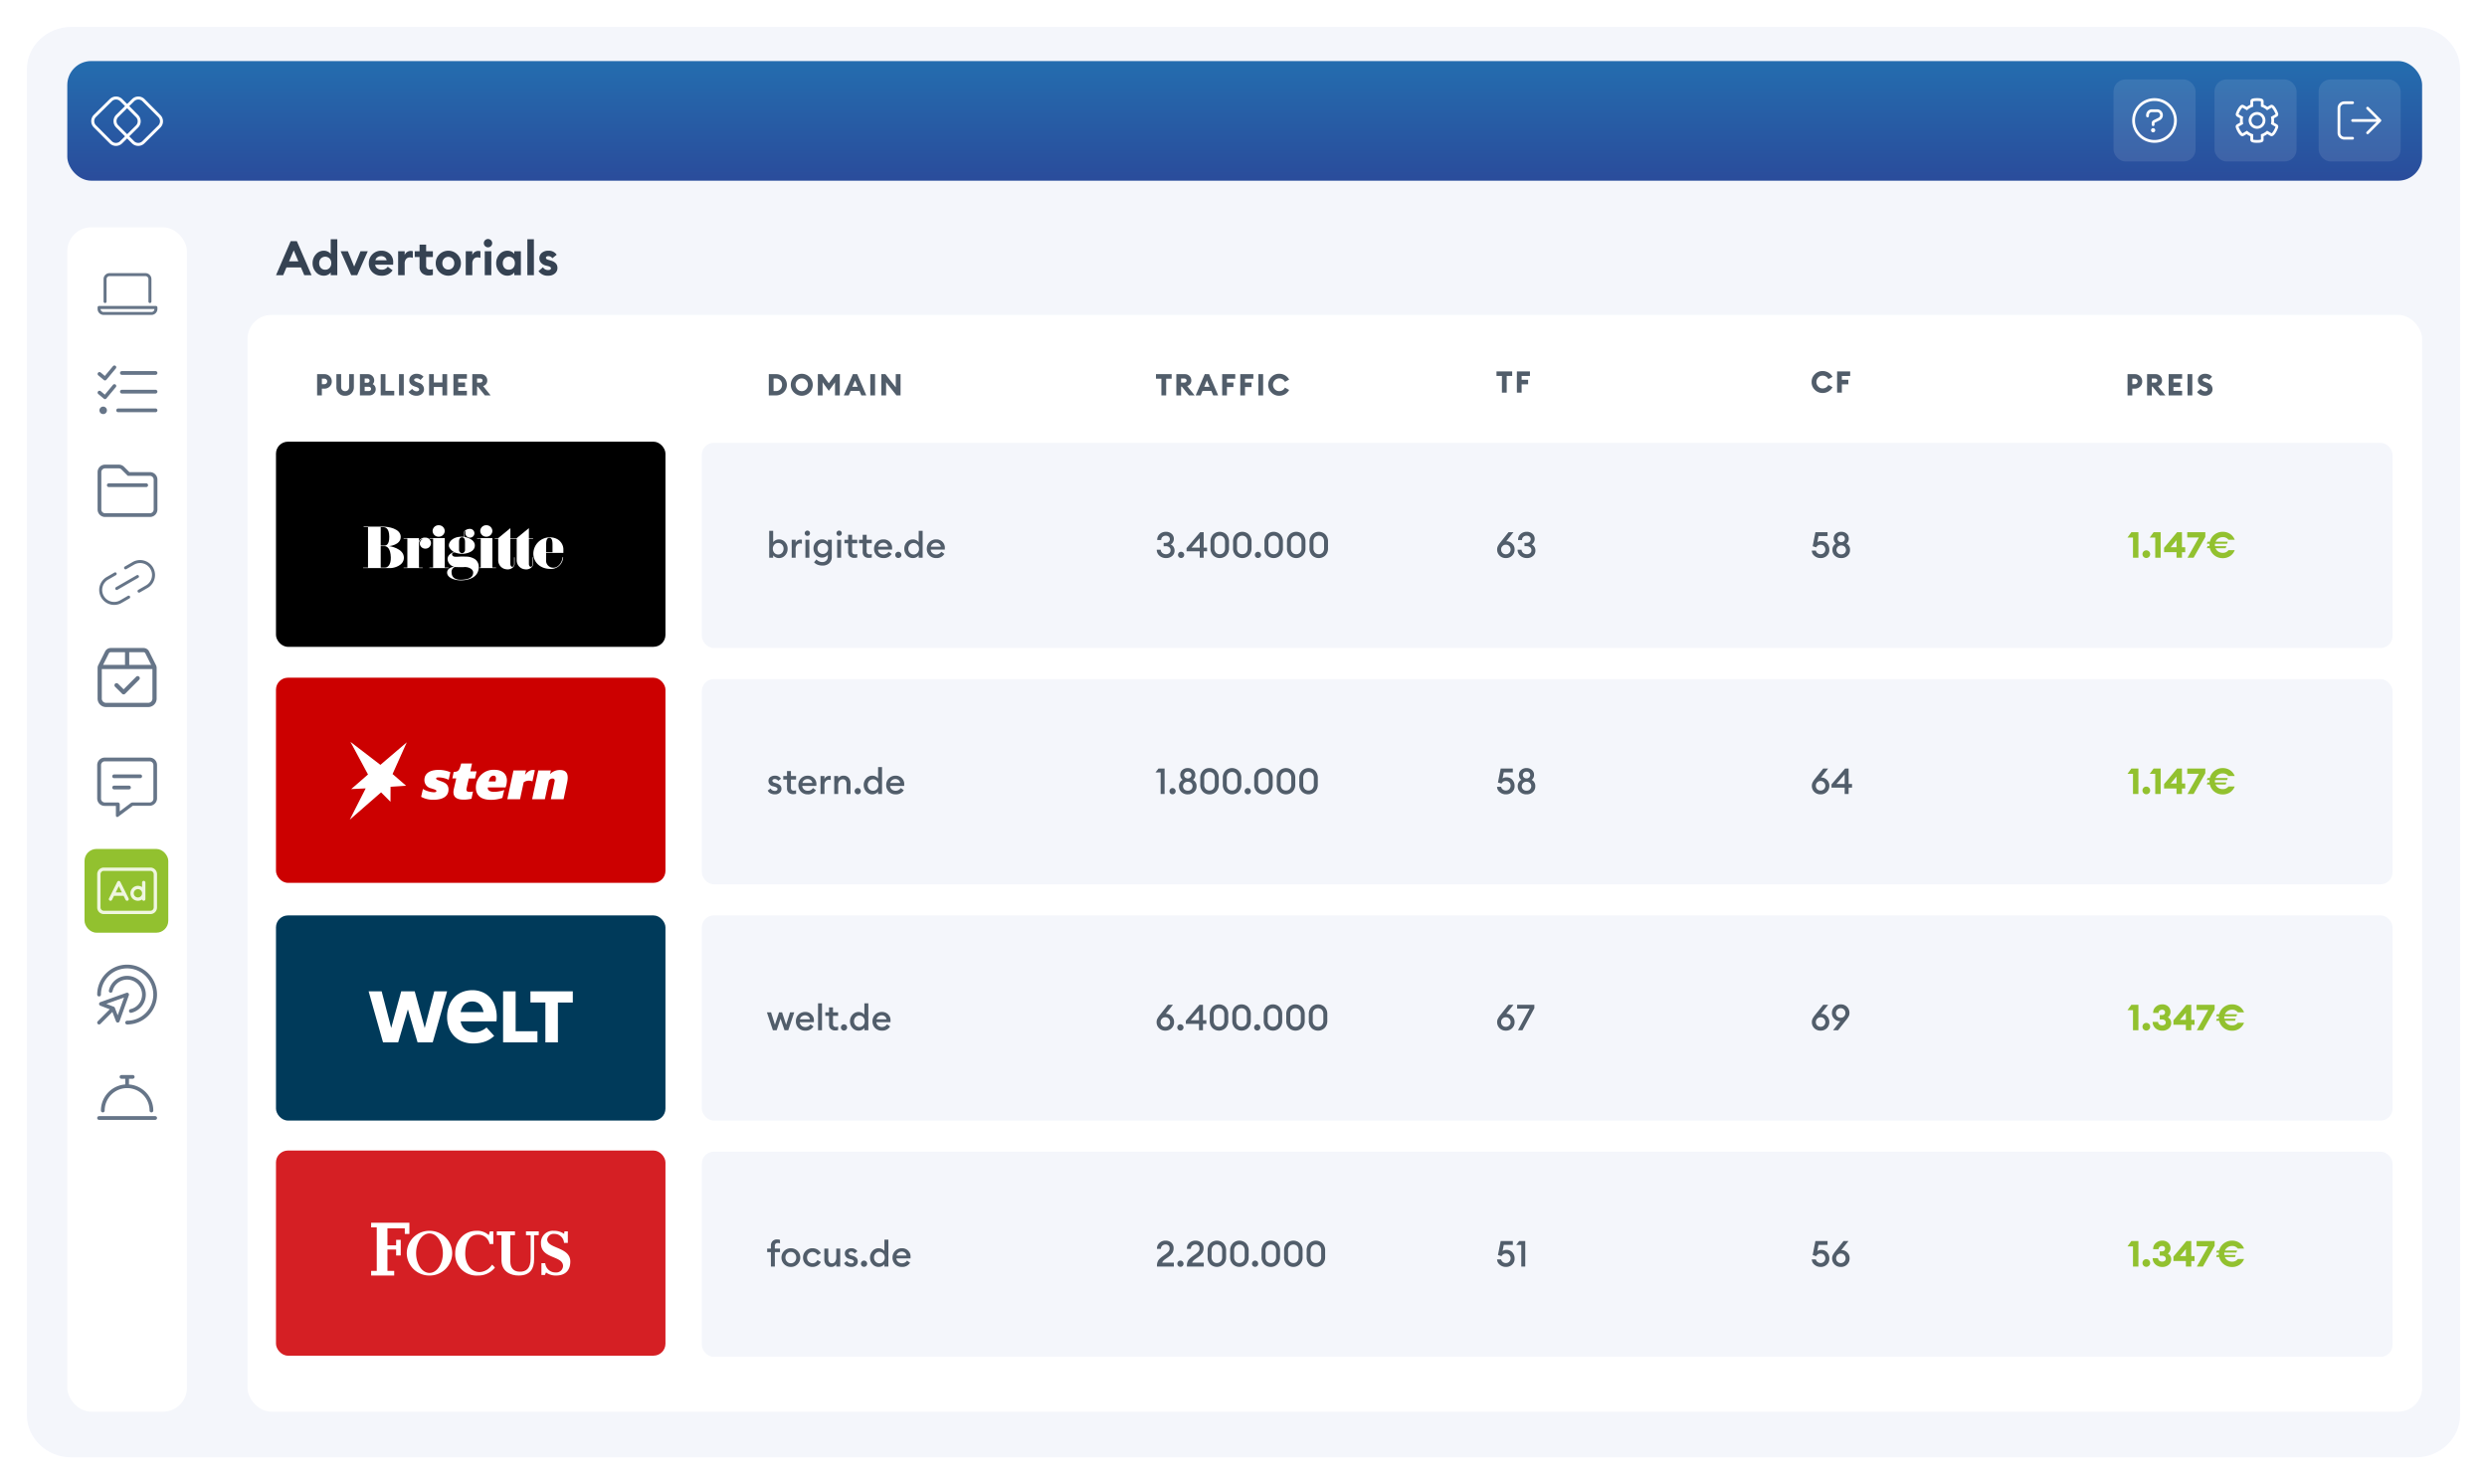 <svg xmlns="http://www.w3.org/2000/svg" xmlns:xlink="http://www.w3.org/1999/xlink" width="831.381" height="496.263" viewBox="0 0 831.381 496.263"><defs><filter id="a" x="0" y="0" width="831.381" height="496.263" filterUnits="userSpaceOnUse"><feOffset dy="3" input="SourceAlpha"/><feGaussianBlur stdDeviation="3" result="b"/><feFlood flood-opacity="0.161"/><feComposite operator="in" in2="b"/><feComposite in="SourceGraphic"/></filter><linearGradient id="c" x1="0.5" x2="0.5" y2="1" gradientUnits="objectBoundingBox"><stop offset="0" stop-color="#246daf"/><stop offset="1" stop-color="#2a4c9b"/></linearGradient><clipPath id="d"><path d="M22.7-172.231h94.364V-213.3H22.7v41.07Z" transform="translate(-22.703 213.301)" fill="#fff"/></clipPath><clipPath id="e"><path d="M26.724-200.239h94.427v18.467H26.724Z" transform="translate(-26.724 200.239)" fill="#fff"/></clipPath></defs><g transform="translate(-41.81 -56.369)"><g transform="matrix(1, 0, 0, 1, 41.81, 56.37)" filter="url(#a)"><path d="M14.874,0H798.506c8.215,0,14.874,6.341,14.874,14.163V464.1c0,7.822-6.659,14.163-14.874,14.163H14.874C6.659,478.263,0,471.922,0,464.1V14.163C0,6.341,6.659,0,14.874,0Z" transform="translate(9 6)" fill="#f4f6fb"/></g><rect width="40" height="396" rx="8" transform="translate(64.303 132.369)" fill="#fff"/><rect width="726.956" height="366.709" rx="8" transform="translate(124.545 161.66)" fill="#fff"/><rect width="787.198" height="40" rx="8" transform="translate(64.303 76.781)" fill="url(#c)"/><g transform="translate(72.812 89.141)" opacity="0.998"><g transform="translate(0 0)"><path d="M9.17,18.545,3.86,13.21a2.468,2.468,0,0,1,0-3.465L9.2,4.46a2.468,2.468,0,0,1,3.465,0L17.97,9.8a2.468,2.468,0,0,1,0,3.465l-5.335,5.285A2.468,2.468,0,0,1,9.17,18.545Z" transform="translate(-3.15 -3.75)" fill="none" stroke="#fff" stroke-miterlimit="10" stroke-width="1"/><path d="M39.07,18.545,33.76,13.21a2.468,2.468,0,0,1,0-3.465L39.1,4.46a2.468,2.468,0,0,1,3.465,0L47.87,9.8a2.468,2.468,0,0,1,0,3.465l-5.335,5.285A2.468,2.468,0,0,1,39.07,18.545Z" transform="translate(-25.597 -3.75)" fill="none" stroke="#fff" stroke-miterlimit="10" stroke-width="1"/></g></g><g transform="translate(816.908 82.926)"><rect width="27.426" height="27.426" rx="4" transform="translate(0 0)" fill="#fff" opacity="0.1"/><path d="M14.485,38.073l-4.112-4.112a.457.457,0,1,0-.646.646l3.333,3.332H5.025a.457.457,0,0,0,0,.914H13.06L9.728,42.185a.457.457,0,1,0,.646.646l4.112-4.112a.456.456,0,0,0,0-.646Zm-9.46,5.8H2.284A1.371,1.371,0,0,1,.914,42.508V34.284a1.372,1.372,0,0,1,1.371-1.371H5.025a.457.457,0,1,0,0-.914H2.284A2.287,2.287,0,0,0,0,34.284v8.223a2.287,2.287,0,0,0,2.284,2.284H5.025a.457.457,0,1,0,0-.914Z" transform="translate(6.329 -24.67)" fill="#fff"/></g><g transform="translate(748.343 82.926)"><g transform="translate(0 0)"><rect width="27.426" height="27.426" rx="4" fill="#fff" opacity="0.1"/></g><path d="M7.462,0a7.462,7.462,0,1,0,7.462,7.462A7.461,7.461,0,0,0,7.462,0Zm0,13.991a6.529,6.529,0,1,1,6.529-6.529A6.537,6.537,0,0,1,7.462,13.991ZM7,10.027a.7.7,0,1,0,.7.7A.7.7,0,0,0,7,10.027Zm1.329-6.3H6.6A1.938,1.938,0,0,0,4.664,5.666v.28a.466.466,0,0,0,.933,0v-.28a1,1,0,0,1,1-1H8.326a1,1,0,0,1,.5,1.869l-1.762.88a1.053,1.053,0,0,0-.539.918v.53a.466.466,0,1,0,.933,0V8.33A.116.116,0,0,1,7.5,8.238l1.761-.881a1.935,1.935,0,0,0-.94-3.626Z" transform="translate(6.239 6.264)" fill="#fff"/></g><g transform="translate(782.098 82.926)"><g transform="translate(0 0)"><rect width="27.426" height="27.426" rx="4" fill="#fff" opacity="0.1"/></g><path d="M17.96,14.925c-1.634,0-2.215-.33-2.215-1.048V12.725a5.666,5.666,0,0,1-1.235-.712l-1,.577a.887.887,0,0,1-.448.117c-1.07,0-2.223-2.707-2.223-3.166a.916.916,0,0,1,.458-.789l1-.575c-.006-.245-.021-.481-.021-.74a5.184,5.184,0,0,1,.047-.713l-1-.549a.914.914,0,0,1-.457-.79c0-.367,1.107-3.169,2.221-3.169a.89.89,0,0,1,.452.12l1,.576a6.162,6.162,0,0,1,1.21-.712V1.047C15.745.126,16.812,0,17.987,0c1.158,0,2.189.119,2.189,1.047V2.2a5.666,5.666,0,0,1,1.235.712l1-.577a.888.888,0,0,1,.448-.117c1.063,0,2.222,2.7,2.222,3.166a.916.916,0,0,1-.458.789l-1,.575a5.395,5.395,0,0,1,0,1.427l1,.576a.914.914,0,0,1,.458.789c0,.367-1.107,3.169-2.222,3.169a.887.887,0,0,1-.452-.12l-1-.575a5.684,5.684,0,0,1-1.235.712v1.153C20.2,14.593,19.622,14.925,17.96,14.925Zm-3.329-4.046a5.052,5.052,0,0,0,2.071,1.2v1.8a7.8,7.8,0,0,0,1.276.109,6.359,6.359,0,0,0,1.317-.133l-.028-1.778a5.2,5.2,0,0,0,2.071-1.2l1.563.9A6.784,6.784,0,0,0,24.167,9.55l-1.543-.891a5.9,5.9,0,0,0,.142-1.139,6.988,6.988,0,0,0-.142-1.255l1.558-.9a6.779,6.779,0,0,0-1.315-2.236l-1.528.916a5.052,5.052,0,0,0-2.071-1.2v-1.8A7.8,7.8,0,0,0,17.992.938a6.359,6.359,0,0,0-1.317.133L16.7,2.85a4.9,4.9,0,0,0-2.071,1.2l-1.562-.9A6.788,6.788,0,0,0,11.8,5.4l1.552.865a5.915,5.915,0,0,0-.142,1.113,6.988,6.988,0,0,0,.142,1.255l-1.558.9A6.779,6.779,0,0,0,13.1,11.769Zm3.355-.644a2.8,2.8,0,1,1,2.8-2.8A2.8,2.8,0,0,1,17.987,10.235Zm0-4.664a1.866,1.866,0,1,0,1.866,1.866A1.868,1.868,0,0,0,17.987,5.571Z" transform="translate(-3.764 6.263)" fill="#fff"/></g><path d="M.016,16l4.9-11.36H6.976L11.888,16H9.456l-1.1-2.592H3.5L2.416,16Zm5.92-8.3-1.568,3.68h3.12ZM16,16.176a3.429,3.429,0,0,1-2.672-1.232A4.3,4.3,0,0,1,12.24,12a4.3,4.3,0,0,1,1.088-2.944A3.429,3.429,0,0,1,16,7.824a2.909,2.909,0,0,1,1.376.32A2.681,2.681,0,0,1,18.3,8.9V4H20.5V16H18.3v-.9a2.681,2.681,0,0,1-.928.752A2.909,2.909,0,0,1,16,16.176Zm-1.008-2.608a1.907,1.907,0,0,0,1.472.608,1.882,1.882,0,0,0,1.464-.608A2.243,2.243,0,0,0,18.48,12a2.243,2.243,0,0,0-.552-1.568,2.067,2.067,0,0,0-2.928,0A2.243,2.243,0,0,0,14.448,12,2.263,2.263,0,0,0,14.992,13.568ZM25.152,16,21.616,8h2.416l2.112,5.12L28.256,8H30.7l-3.552,8Zm10.128.176a4.219,4.219,0,0,1-3.032-1.152A3.987,3.987,0,0,1,31.04,12a4.034,4.034,0,0,1,1.2-2.984,4.094,4.094,0,0,1,3.008-1.192,4.011,4.011,0,0,1,2.8,1.032,3.724,3.724,0,0,1,1.136,2.9,6.061,6.061,0,0,1-.032.752H33.168a1.706,1.706,0,0,0,.7,1.224,2.355,2.355,0,0,0,1.432.44,2.284,2.284,0,0,0,2.064-1.008l1.632,1.216A4.2,4.2,0,0,1,35.28,16.176Zm-2.032-5.152h3.744a1.612,1.612,0,0,0-.648-1.04,1.976,1.976,0,0,0-1.16-.352,2.269,2.269,0,0,0-1.232.352A1.546,1.546,0,0,0,33.248,11.024ZM40.832,16V8h2.192V9.28a2.008,2.008,0,0,1,.76-.984A2.066,2.066,0,0,1,45.008,7.9a2.565,2.565,0,0,1,.736.1v2.224a3.144,3.144,0,0,0-.992-.176,1.551,1.551,0,0,0-1.256.568,2.369,2.369,0,0,0-.472,1.56V16Zm10.224.1a3.233,3.233,0,0,1-2.2-.744A2.7,2.7,0,0,1,48,13.2V9.92H46.384V8H48V5.776h2.192V8h2.256V9.92H50.192v2.848a1.424,1.424,0,0,0,.32,1.048,1.452,1.452,0,0,0,1.04.312,2.546,2.546,0,0,0,.9-.144V15.92A4.806,4.806,0,0,1,51.056,16.1Zm9.536-1.12a4.28,4.28,0,0,1-5.952-.008A4,4,0,0,1,53.408,12,4,4,0,0,1,54.64,9.04a4.25,4.25,0,0,1,5.952,0A4,4,0,0,1,61.824,12,4.021,4.021,0,0,1,60.592,14.976Zm-2.976-.848a1.87,1.87,0,0,0,1.416-.6A2.133,2.133,0,0,0,59.6,12a2.133,2.133,0,0,0-.568-1.528,1.99,1.99,0,0,0-2.848,0A2.133,2.133,0,0,0,55.616,12a2.133,2.133,0,0,0,.568,1.528A1.888,1.888,0,0,0,57.616,14.128ZM63.44,16V8h2.192V9.28a2.008,2.008,0,0,1,.76-.984A2.066,2.066,0,0,1,67.616,7.9a2.565,2.565,0,0,1,.736.1v2.224a3.144,3.144,0,0,0-.992-.176,1.551,1.551,0,0,0-1.256.568,2.369,2.369,0,0,0-.472,1.56V16Zm7.44-9.312A1.349,1.349,0,0,1,69.9,6.28a1.372,1.372,0,0,1,0-1.968,1.4,1.4,0,0,1,2.384.984,1.341,1.341,0,0,1-.408.984A1.36,1.36,0,0,1,70.88,6.688ZM69.792,16V8h2.192v8Zm7.584.176A3.429,3.429,0,0,1,74.7,14.944,4.3,4.3,0,0,1,73.616,12,4.3,4.3,0,0,1,74.7,9.056a3.429,3.429,0,0,1,2.672-1.232,2.909,2.909,0,0,1,1.376.32,2.681,2.681,0,0,1,.928.752V8h2.192v8H79.68v-.9a2.681,2.681,0,0,1-.928.752A2.909,2.909,0,0,1,77.376,16.176Zm-1.008-2.608a1.907,1.907,0,0,0,1.472.608,1.882,1.882,0,0,0,1.464-.608A2.243,2.243,0,0,0,79.856,12a2.243,2.243,0,0,0-.552-1.568,2.067,2.067,0,0,0-2.928,0A2.243,2.243,0,0,0,75.824,12,2.263,2.263,0,0,0,76.368,13.568ZM84.032,16V4h2.192V16Zm7.024.176a3.671,3.671,0,0,1-3.3-1.536l1.5-1.28a1.959,1.959,0,0,0,1.792.928,1.255,1.255,0,0,0,.624-.144.466.466,0,0,0,.256-.432.516.516,0,0,0-.216-.424,2.714,2.714,0,0,0-.856-.344l-.592-.144a3.158,3.158,0,0,1-1.672-.96,2.27,2.27,0,0,1-.536-1.6,2.213,2.213,0,0,1,.872-1.752,3.339,3.339,0,0,1,2.136-.664A3.142,3.142,0,0,1,93.84,9.168L92.4,10.336a1.684,1.684,0,0,0-1.36-.7,1.067,1.067,0,0,0-.56.144.446.446,0,0,0-.24.4q0,.48.784.688l.752.224q2.32.624,2.32,2.48a2.351,2.351,0,0,1-.864,1.872A3.238,3.238,0,0,1,91.056,16.176Z" transform="translate(134.066 132.369)" fill="#354252"/><path d="M19.5,42.972H.5a.5.5,0,0,0-.5.5v.5a2,2,0,0,0,2,2H18a2,2,0,0,0,2-2v-.5A.521.521,0,0,0,19.5,42.972ZM18,45H2a1,1,0,0,1-1-1H19A1,1,0,0,1,18,45ZM2.5,42a.5.5,0,0,0,.5-.5V34a1,1,0,0,1,1-1H16a1,1,0,0,1,1,1v7.5a.5.5,0,0,0,1,0V34a2,2,0,0,0-2-2H4a2,2,0,0,0-2,2v7.5A.5.5,0,0,0,2.5,42Z" transform="translate(74.432 115.688)" fill="#4c5d73" opacity="0.85"/><path d="M1.878,45.751A1.25,1.25,0,1,0,3.126,47,1.258,1.258,0,0,0,1.878,45.751ZM8.126,35.126h11.25a.625.625,0,1,0,0-1.25H8.126a.625.625,0,1,0,0,1.25Zm11.25,5H8.126a.625.625,0,1,0,0,1.25h11.25a.625.625,0,1,0,0-1.25Zm0,6.25H6.876a.625.625,0,0,0,0,1.25h12.5a.625.625,0,0,0,0-1.25Zm-14.23-7.9L2.421,41.747,1.026,40.584a.625.625,0,0,0-.8.96L2.1,43.106a.6.6,0,0,0,.365.145.622.622,0,0,0,.48-.225l3.125-3.75a.6.6,0,0,0-.043-.88A.63.63,0,0,0,5.146,38.473Zm0-6.249L2.421,35.5,1.026,34.334a.625.625,0,0,0-.8.96L2.1,36.856A.606.606,0,0,0,2.466,37a.622.622,0,0,0,.48-.225l3.125-3.75a.6.6,0,0,0-.043-.881A.63.63,0,0,0,5.146,32.224Z" transform="translate(74.43 146.563)" fill="#4c5d73" opacity="0.85"/><path d="M17.5,34.5H10.625l-1.77-1.768A2.492,2.492,0,0,0,7.09,32H2.5A2.5,2.5,0,0,0,0,34.5V47a2.5,2.5,0,0,0,2.5,2.5h15A2.5,2.5,0,0,0,20,47V37A2.5,2.5,0,0,0,17.5,34.5ZM18.75,47a1.252,1.252,0,0,1-1.25,1.25H2.5A1.252,1.252,0,0,1,1.25,47V34.5A1.252,1.252,0,0,1,2.5,33.25H7.09a1.242,1.242,0,0,1,.884.366l2.132,2.134H17.5A1.252,1.252,0,0,1,18.75,37Zm-2.5-8.75H3.75a.625.625,0,0,0,0,1.25h12.5a.625.625,0,0,0,0-1.25Z" transform="translate(74.432 179.717)" fill="#4c5d73" opacity="0.85"/><path d="M16.6,0H1.6A2.5,2.5,0,0,0-.9,2.465V13.679a2.475,2.475,0,0,0,2.5,2.465H5.35V19.39a.468.468,0,0,0,.747.379l4.879-3.66H16.6a2.5,2.5,0,0,0,2.5-2.465V2.465A2.477,2.477,0,0,0,16.6,0Zm1.285,13.749A1.254,1.254,0,0,1,16.634,15H11.006a1.25,1.25,0,0,0-.75.25L6.635,17.968V15.624A.625.625,0,0,0,6.01,15H1.635a1.254,1.254,0,0,1-1.25-1.25V2.5a1.254,1.254,0,0,1,1.25-1.25h15a1.254,1.254,0,0,1,1.25,1.25ZM9.76,9.375h-5A.626.626,0,0,0,4.135,10a.605.605,0,0,0,.625.625h5a.626.626,0,0,0,0-1.25Zm3.75-3.75H4.76a.627.627,0,0,0-.625.625.605.605,0,0,0,.625.625h8.75a.626.626,0,0,0,0-1.25Z" transform="translate(75.203 309.67)" fill="#4c5d73" opacity="0.85"/><path d="M10.434,9.558a.626.626,0,0,0-.652-.146l-8.75,3.125a.624.624,0,0,0-.014,1.171l3.165,1.217L.176,18.932a.625.625,0,1,0,.884.884l4.008-4.008,1.217,3.165a.626.626,0,0,0,.584.4.634.634,0,0,0,.588-.415l3.125-8.75A.626.626,0,0,0,10.434,9.558Zm-3.59,7.359-.957-2.489a.626.626,0,0,0-.359-.359l-2.489-.957L8.961,11ZM9.993,0a10.009,10.009,0,0,0-10,10,.625.625,0,0,0,1.25,0,8.75,8.75,0,1,1,8.75,8.75.625.625,0,0,0,0,1.25,10,10,0,1,0,0-20Zm1.113,14.875a.625.625,0,0,0,.137,1.234.6.6,0,0,0,.138-.016A6.25,6.25,0,1,0,3.9,8.613a.6.6,0,0,0,.47.746.621.621,0,0,0,.747-.471,5,5,0,1,1,5.991,5.987Z" transform="translate(74.311 378.895)" fill="#4c5d73" opacity="0.85"/><path d="M1.875,76.5a.626.626,0,0,0,.625-.625,7.5,7.5,0,0,1,15,0,.625.625,0,0,0,1.25,0,8.757,8.757,0,0,0-8.125-8.719V65.25h1.25a.625.625,0,0,0,0-1.25H8.125a.625.625,0,0,0,0,1.25h1.25v1.907A8.731,8.731,0,0,0,1.25,75.875.626.626,0,0,0,1.875,76.5Zm17.5,1.25H.625a.625.625,0,0,0,0,1.25h18.75a.625.625,0,0,0,0-1.25Z" transform="translate(74.303 351.797)" fill="#4c5d73" opacity="0.85"/><path d="M19.519,37.734l-2.282-4.566A2.114,2.114,0,0,0,15.346,32H4.4a2.116,2.116,0,0,0-1.892,1.17L.223,37.734A2.115,2.115,0,0,0,0,38.677V48.924a2.82,2.82,0,0,0,2.821,2.821h14.1a2.82,2.82,0,0,0,2.821-2.821V38.677A2.064,2.064,0,0,0,19.519,37.734ZM10.577,33.41h4.769a.7.7,0,0,1,.631.39L17.9,37.641h-7.32Zm-6.81.389A.7.7,0,0,1,4.4,33.41H9.167v4.231H1.846ZM18.334,48.924a1.41,1.41,0,0,1-1.41,1.41H2.821a1.41,1.41,0,0,1-1.41-1.41V39.051H18.334ZM8.2,47.306a.72.72,0,0,0,.5.207.709.709,0,0,0,.5-.207l4.7-4.7a.7.7,0,1,0-1-1l-4.2,4.2L6.844,43.961a.7.7,0,0,0-1,1Z" transform="translate(74.432 241.023)" fill="#4c5d73" opacity="0.85"/><path d="M15,96H12a.5.5,0,0,0,0,1h3a4,4,0,0,1,0,8H12a.5.5,0,0,0,0,1h3a5,5,0,0,0,0-10Zm-7,9H5a4,4,0,0,1,0-8H8a.5.5,0,0,0,0-1H5a5,5,0,0,0,0,10H8a.5.5,0,0,0,0-1Zm-2.5-4a.5.5,0,0,0,.5.5h8a.5.5,0,0,0,0-1H6A.5.5,0,0,0,5.5,101Z" transform="translate(25.143 168.65) rotate(-30)" fill="#4c5d73" opacity="0.85"/><path d="M4.94,3.6a2.317,2.317,0,0,1,.72,1.73,2.309,2.309,0,0,1-.715,1.725A2.459,2.459,0,0,1,3.16,7.75H2.34V10H.75V2.9H3.16A2.433,2.433,0,0,1,4.94,3.6ZM4.12,5.33a.885.885,0,0,0-.275-.665.974.974,0,0,0-.7-.265h-.8V6.26h.8a.968.968,0,0,0,.7-.27A.882.882,0,0,0,4.12,5.33Zm8.1,3.99a2.861,2.861,0,0,1-2.1.8A2.779,2.779,0,0,1,7.2,7.19V2.9H8.79V7.21a1.362,1.362,0,0,0,.365,1,1.3,1.3,0,0,0,.965.37,1.3,1.3,0,0,0,.965-.37,1.362,1.362,0,0,0,.365-1V2.9h1.59V7.19A2.861,2.861,0,0,1,12.22,9.32Zm2.84.68V2.9h2.67a2.108,2.108,0,0,1,2.11,2.11,1.665,1.665,0,0,1-.51,1.22,1.874,1.874,0,0,1,.735.68,1.847,1.847,0,0,1,.275,1A1.994,1.994,0,0,1,19.72,9.4a2.118,2.118,0,0,1-1.54.6Zm1.59-1.46h1.4a.728.728,0,0,0,.53-.2.678.678,0,0,0,.21-.505.67.67,0,0,0-.215-.505.745.745,0,0,0-.535-.2H16.65Zm0-2.77h.9a.738.738,0,0,0,.53-.2.662.662,0,0,0,.21-.5.694.694,0,0,0-.21-.51.718.718,0,0,0-.53-.21h-.9ZM22.01,10V2.9H23.6V8.48h2.94V10Zm6.12,0V2.9h1.59V10Zm5.81.12a3.425,3.425,0,0,1-1.525-.335A2.851,2.851,0,0,1,31.31,8.85l1.22-1.03a1.922,1.922,0,0,0,.665.59A1.675,1.675,0,0,0,34,8.63a1.067,1.067,0,0,0,.625-.165.5.5,0,0,0,.235-.425.606.606,0,0,0-.23-.47,2.339,2.339,0,0,0-.76-.38l-.5-.17q-1.79-.6-1.79-2.05a2,2,0,0,1,.685-1.6,2.608,2.608,0,0,1,1.765-.59,2.992,2.992,0,0,1,2.29.98l-1.04,1.1a1.534,1.534,0,0,0-1.23-.59,1.239,1.239,0,0,0-.6.14.437.437,0,0,0-.255.4.505.505,0,0,0,.24.435,4.077,4.077,0,0,0,.86.385l.5.18a2.167,2.167,0,0,1,1.69,2.12,1.98,1.98,0,0,1-.715,1.58A2.713,2.713,0,0,1,33.94,10.12ZM38.18,10V2.9h1.59V5.68h2.86V2.9h1.59V10H42.63V7.19H39.77V10Zm8.14,0V2.9h4.5V4.42H47.91V5.69h2.31V7.21H47.91V8.48h2.91V10Zm6.31,0V2.9h2.8a2.132,2.132,0,0,1,1.59.62,2.084,2.084,0,0,1,.61,1.52,1.83,1.83,0,0,1-1.39,1.83L58.75,10H56.84L54.47,7.07h-.25V10Zm1.59-4.28h1.02a.876.876,0,0,0,.585-.19.612.612,0,0,0,.225-.49.6.6,0,0,0-.225-.5.908.908,0,0,0-.585-.18H54.22Z" transform="translate(147.066 178.563)" fill="#515d6a"/><path d="M.75,10V2.9H3.17A3.522,3.522,0,0,1,5.73,3.94,3.388,3.388,0,0,1,6.79,6.45,3.388,3.388,0,0,1,5.73,8.96,3.522,3.522,0,0,1,3.17,10ZM2.34,8.54h.83a1.89,1.89,0,0,0,1.445-.605A2.094,2.094,0,0,0,5.18,6.45a2.094,2.094,0,0,0-.565-1.485A1.89,1.89,0,0,0,3.17,4.36H2.34Zm7.96-.59a1.972,1.972,0,0,0,1.47.63,1.94,1.94,0,0,0,1.46-.63,2.175,2.175,0,0,0,0-3,2.013,2.013,0,0,0-2.925,0,2.168,2.168,0,0,0-.005,3Zm4.06,1.09a3.658,3.658,0,0,1-5.185.005A3.536,3.536,0,0,1,8.1,6.45,3.536,3.536,0,0,1,9.175,3.855a3.664,3.664,0,0,1,5.19,0A3.541,3.541,0,0,1,15.44,6.45,3.533,3.533,0,0,1,14.36,9.04ZM17.14,2.9h1.45L20.8,5.96,23.03,2.9h1.45V10h-1.6V5.63L20.81,8.49,18.73,5.62V10H17.14ZM25.82,10l3.04-7.1H30.3L33.34,10H31.68l-.63-1.5H28.11L27.48,10Zm3.76-5.01-.9,2.13h1.79ZM34.68,10V2.9h1.59V10Zm10.11,0H43.42L39.96,5.61V10H38.37V2.9h1.37l3.45,4.39V2.9h1.6Z" transform="translate(298.066 178.563)" fill="#515d6a"/><path d="M2.03,10V4.42H.22V2.9H5.46V4.42H3.63V10Zm5,0V2.9h2.8a2.132,2.132,0,0,1,1.59.62,2.084,2.084,0,0,1,.61,1.52,1.83,1.83,0,0,1-1.39,1.83L13.15,10H11.24L8.87,7.07H8.62V10ZM8.62,5.72H9.64a.876.876,0,0,0,.585-.19.612.612,0,0,0,.225-.49.6.6,0,0,0-.225-.5.908.908,0,0,0-.585-.18H8.62ZM13.49,10l3.04-7.1h1.44L21.01,10H19.35l-.63-1.5H15.78L15.15,10Zm3.76-5.01-.9,2.13h1.79ZM22.35,10V2.9h4.37V4.42H23.94V5.7h2.17V7.22H23.94V10Zm6.05,0V2.9h4.37V4.42H29.99V5.7h2.17V7.22H29.99V10Zm6.05,0V2.9h1.59V10Zm6.96.12a3.536,3.536,0,0,1-2.6-1.075,3.536,3.536,0,0,1-1.075-2.6,3.536,3.536,0,0,1,1.075-2.595,3.536,3.536,0,0,1,2.6-1.075,3.744,3.744,0,0,1,1.97.53,3.607,3.607,0,0,1,1.35,1.41l-1.4.76a2.066,2.066,0,0,0-1.92-1.16,1.956,1.956,0,0,0-1.465.63,2.162,2.162,0,0,0,0,3,1.956,1.956,0,0,0,1.465.63,2.066,2.066,0,0,0,1.92-1.16l1.4.76a3.607,3.607,0,0,1-1.35,1.41A3.744,3.744,0,0,1,41.41,10.12Z" transform="translate(428.022 178.563)" fill="#515d6a"/><path d="M2.03,10V4.42H.22V2.9H5.46V4.42H3.63V10Zm5,0V2.9H11.4V4.42H8.62V5.7h2.17V7.22H8.62V10Z" transform="translate(541.857 177.643)" fill="#515d6a"/><path d="M4.02,10.12a3.536,3.536,0,0,1-2.6-1.075A3.536,3.536,0,0,1,.35,6.45,3.536,3.536,0,0,1,1.425,3.855,3.536,3.536,0,0,1,4.02,2.78a3.744,3.744,0,0,1,1.97.53A3.607,3.607,0,0,1,7.34,4.72l-1.4.76A2.066,2.066,0,0,0,4.02,4.32a1.956,1.956,0,0,0-1.465.63,2.162,2.162,0,0,0,0,3,1.956,1.956,0,0,0,1.465.63A2.066,2.066,0,0,0,5.94,7.42l1.4.76A3.607,3.607,0,0,1,5.99,9.59,3.744,3.744,0,0,1,4.02,10.12ZM8.87,10V2.9h4.37V4.42H10.46V5.7h2.17V7.22H10.46V10Z" transform="translate(647.066 177.643)" fill="#515d6a"/><rect width="565.201" height="68.588" rx="4" transform="translate(276.422 204.436)" fill="#f4f6fb"/><path d="M4.14,12.12a2.432,2.432,0,0,1-1.134-.27,2.2,2.2,0,0,1-.8-.654V12H.888V3h1.32V6.8a2.2,2.2,0,0,1,.8-.654A2.432,2.432,0,0,1,4.14,5.88,2.678,2.678,0,0,1,6.2,6.792,3.155,3.155,0,0,1,7.032,9,3.155,3.155,0,0,1,6.2,11.208,2.678,2.678,0,0,1,4.14,12.12Zm-.24-1.2a1.662,1.662,0,0,0,1.284-.552A1.953,1.953,0,0,0,5.688,9a1.953,1.953,0,0,0-.5-1.368A1.662,1.662,0,0,0,3.9,7.08a1.676,1.676,0,0,0-1.3.552A1.953,1.953,0,0,0,2.1,9a1.953,1.953,0,0,0,.5,1.368A1.676,1.676,0,0,0,3.9,10.92ZM8.4,12V6H9.72V7.068a1.58,1.58,0,0,1,.618-.816A1.664,1.664,0,0,1,11.3,5.94a2.308,2.308,0,0,1,.516.048V7.344a1.872,1.872,0,0,0-.66-.108,1.3,1.3,0,0,0-1.02.486,2,2,0,0,0-.42,1.35V12Zm5.244-7.308a.863.863,0,0,1-.624-.258.847.847,0,0,1-.264-.63.834.834,0,0,1,.264-.618.863.863,0,0,1,.624-.258.837.837,0,0,1,.624.258.853.853,0,0,1,.252.618.868.868,0,0,1-.252.63A.837.837,0,0,1,13.644,4.692ZM12.984,12V6H14.3v6Zm4.548-1.764a1.818,1.818,0,0,0,2.544-.006,1.793,1.793,0,0,0,.516-1.314A1.793,1.793,0,0,0,20.076,7.6a1.811,1.811,0,0,0-2.544,0,1.793,1.793,0,0,0-.516,1.314A1.813,1.813,0,0,0,17.532,10.236Zm1.152,4.392a4.369,4.369,0,0,1-1.62-.294,2.972,2.972,0,0,1-1.188-.81l.8-.948a2.6,2.6,0,0,0,1.992.876,1.791,1.791,0,0,0,1.3-.5,1.82,1.82,0,0,0,.516-1.374v-.552a2.167,2.167,0,0,1-.8.672,2.415,2.415,0,0,1-1.116.264,2.706,2.706,0,0,1-2.046-.882,3.034,3.034,0,0,1-.834-2.166,3.018,3.018,0,0,1,.834-2.154,2.707,2.707,0,0,1,2.046-.882,2.461,2.461,0,0,1,1.116.258,2.118,2.118,0,0,1,.8.666V6H21.8v5.592a2.887,2.887,0,0,1-.858,2.268A3.264,3.264,0,0,1,18.684,14.628Zm5.58-9.936a.863.863,0,0,1-.624-.258.847.847,0,0,1-.264-.63.834.834,0,0,1,.264-.618.863.863,0,0,1,.624-.258.837.837,0,0,1,.624.258.853.853,0,0,1,.252.618.868.868,0,0,1-.252.63A.837.837,0,0,1,24.264,4.692ZM23.6,12V6h1.32v6Zm5.724.06a2.139,2.139,0,0,1-1.482-.51,1.885,1.885,0,0,1-.57-1.482V7.176H26.028V6h1.248V4.332H28.6V6h1.716V7.176H28.6V9.852a1.068,1.068,0,0,0,.24.786,1.069,1.069,0,0,0,.768.234,1.789,1.789,0,0,0,.708-.12v1.176A3.367,3.367,0,0,1,29.328,12.06Zm4.86,0a2.139,2.139,0,0,1-1.482-.51,1.885,1.885,0,0,1-.57-1.482V7.176H30.888V6h1.248V4.332h1.32V6h1.716V7.176H33.456V9.852a1.068,1.068,0,0,0,.24.786,1.069,1.069,0,0,0,.768.234,1.789,1.789,0,0,0,.708-.12v1.176A3.367,3.367,0,0,1,34.188,12.06Zm4.884.06a3.059,3.059,0,0,1-2.25-.876A3.027,3.027,0,0,1,35.94,9a3.046,3.046,0,0,1,3.132-3.12,2.773,2.773,0,0,1,2.892,2.976q0,.24-.012.432H37.236A1.644,1.644,0,0,0,37.8,10.47a2.065,2.065,0,0,0,3-.462l1.008.72A2.983,2.983,0,0,1,39.072,12.12ZM37.3,8.328h3.336a1.524,1.524,0,0,0-.558-.978A1.649,1.649,0,0,0,39.024,7a1.859,1.859,0,0,0-1.11.348A1.546,1.546,0,0,0,37.3,8.328ZM44.04,12.1a.992.992,0,0,1-.726-.306,1.036,1.036,0,0,1,0-1.47.983.983,0,0,1,.726-.312,1,1,0,0,1,.738.312A1.041,1.041,0,0,1,44.04,12.1Zm4.9.024a2.678,2.678,0,0,1-2.058-.912A3.155,3.155,0,0,1,46.044,9a3.155,3.155,0,0,1,.834-2.208,2.678,2.678,0,0,1,2.058-.912,2.4,2.4,0,0,1,1.128.27,2.215,2.215,0,0,1,.792.654V3h1.32v9h-1.32v-.8a2.215,2.215,0,0,1-.792.654A2.4,2.4,0,0,1,48.936,12.12Zm-1.044-1.752a1.769,1.769,0,0,0,2.568,0A1.953,1.953,0,0,0,50.964,9a1.953,1.953,0,0,0-.5-1.368,1.769,1.769,0,0,0-2.568,0A1.953,1.953,0,0,0,47.388,9,1.953,1.953,0,0,0,47.892,10.368ZM56.7,12.12a3.059,3.059,0,0,1-2.25-.876A3.027,3.027,0,0,1,53.568,9,3.046,3.046,0,0,1,56.7,5.88a2.773,2.773,0,0,1,2.892,2.976q0,.24-.012.432H54.864a1.644,1.644,0,0,0,.564,1.182,2.065,2.065,0,0,0,3-.462l1.008.72A2.983,2.983,0,0,1,56.7,12.12ZM54.924,8.328H58.26A1.524,1.524,0,0,0,57.7,7.35,1.649,1.649,0,0,0,56.652,7a1.859,1.859,0,0,0-1.11.348A1.546,1.546,0,0,0,54.924,8.328Z" transform="translate(298.066 230.836)" fill="#515d6a"/><path d="M3.576,12.12A3.228,3.228,0,0,1,1.4,11.352,2.613,2.613,0,0,1,.48,9.324H1.8a1.482,1.482,0,0,0,.546,1.092,1.877,1.877,0,0,0,1.23.408,1.661,1.661,0,0,0,1.086-.348,1.2,1.2,0,0,0,.438-.96A1.208,1.208,0,0,0,4.662,8.5,1.913,1.913,0,0,0,3.456,8.16H2.784V7.032h.672A1.47,1.47,0,0,0,4.47,6.7a1.153,1.153,0,0,0,.39-.876,1.078,1.078,0,0,0-.384-.858,1.4,1.4,0,0,0-.948-.33,1.629,1.629,0,0,0-1.116.39,1.341,1.341,0,0,0-.444,1.062H.636a2.538,2.538,0,0,1,.846-2,2.977,2.977,0,0,1,2.046-.75,2.75,2.75,0,0,1,1.926.672,2.231,2.231,0,0,1,.738,1.728,2.066,2.066,0,0,1-.3,1.086,2.159,2.159,0,0,1-.744.762,2.076,2.076,0,0,1,.936.78A2.194,2.194,0,0,1,6.432,9.6a2.309,2.309,0,0,1-.8,1.818A3,3,0,0,1,3.576,12.12Zm5.04-.024a.992.992,0,0,1-.726-.306,1.036,1.036,0,0,1,0-1.47.983.983,0,0,1,.726-.312,1,1,0,0,1,.738.312A1.041,1.041,0,0,1,8.616,12.1Zm6.228-.1V9.864h-4.4V8.8L14.988,3.48h1.176V8.64H17.3V9.864h-1.14V12ZM12.1,8.64h2.748V5.448Zm11.652,2.568a3.151,3.151,0,0,1-4.44-.006,3.3,3.3,0,0,1-.864-2.358V6.612a3.3,3.3,0,0,1,.864-2.358,3.151,3.151,0,0,1,4.446,0,3.289,3.289,0,0,1,.87,2.358V8.844A3.3,3.3,0,0,1,23.748,11.208Zm-2.22-.384a1.669,1.669,0,0,0,1.29-.528A2.062,2.062,0,0,0,23.3,8.844V6.612a2.062,2.062,0,0,0-.486-1.452,1.825,1.825,0,0,0-2.568,0,2.062,2.062,0,0,0-.486,1.452V8.844A2.062,2.062,0,0,0,20.25,10.3,1.655,1.655,0,0,0,21.528,10.824Zm9.756.384a3.151,3.151,0,0,1-4.44-.006,3.3,3.3,0,0,1-.864-2.358V6.612a3.3,3.3,0,0,1,.864-2.358,3.151,3.151,0,0,1,4.446,0,3.289,3.289,0,0,1,.87,2.358V8.844A3.3,3.3,0,0,1,31.284,11.208Zm-2.22-.384a1.669,1.669,0,0,0,1.29-.528,2.062,2.062,0,0,0,.486-1.452V6.612a2.062,2.062,0,0,0-.486-1.452,1.825,1.825,0,0,0-2.568,0A2.062,2.062,0,0,0,27.3,6.612V8.844a2.062,2.062,0,0,0,.486,1.452A1.655,1.655,0,0,0,29.064,10.824ZM34.308,12.1a.992.992,0,0,1-.726-.306,1.036,1.036,0,0,1,0-1.47.983.983,0,0,1,.726-.312,1,1,0,0,1,.738.312,1.041,1.041,0,0,1-.738,1.776Zm7.476-.888a3.151,3.151,0,0,1-4.44-.006,3.3,3.3,0,0,1-.864-2.358V6.612a3.3,3.3,0,0,1,.864-2.358,3.151,3.151,0,0,1,4.446,0,3.289,3.289,0,0,1,.87,2.358V8.844A3.3,3.3,0,0,1,41.784,11.208Zm-2.22-.384a1.669,1.669,0,0,0,1.29-.528,2.062,2.062,0,0,0,.486-1.452V6.612a2.062,2.062,0,0,0-.486-1.452,1.825,1.825,0,0,0-2.568,0A2.062,2.062,0,0,0,37.8,6.612V8.844a2.062,2.062,0,0,0,.486,1.452A1.655,1.655,0,0,0,39.564,10.824Zm9.756.384a3.151,3.151,0,0,1-4.44-.006,3.3,3.3,0,0,1-.864-2.358V6.612a3.3,3.3,0,0,1,.864-2.358,3.151,3.151,0,0,1,4.446,0,3.289,3.289,0,0,1,.87,2.358V8.844A3.3,3.3,0,0,1,49.32,11.208Zm-2.22-.384a1.669,1.669,0,0,0,1.29-.528,2.062,2.062,0,0,0,.486-1.452V6.612A2.062,2.062,0,0,0,48.39,5.16a1.825,1.825,0,0,0-2.568,0,2.062,2.062,0,0,0-.486,1.452V8.844a2.062,2.062,0,0,0,.486,1.452A1.655,1.655,0,0,0,47.1,10.824Zm9.756.384a3.151,3.151,0,0,1-4.44-.006,3.3,3.3,0,0,1-.864-2.358V6.612a3.3,3.3,0,0,1,.864-2.358,3.151,3.151,0,0,1,4.446,0,3.289,3.289,0,0,1,.87,2.358V8.844A3.3,3.3,0,0,1,56.856,11.208Zm-2.22-.384a1.669,1.669,0,0,0,1.29-.528,2.062,2.062,0,0,0,.486-1.452V6.612a2.062,2.062,0,0,0-.486-1.452,1.825,1.825,0,0,0-2.568,0,2.062,2.062,0,0,0-.486,1.452V8.844a2.062,2.062,0,0,0,.486,1.452A1.655,1.655,0,0,0,54.636,10.824Z" transform="translate(428.022 230.836)" fill="#515d6a"/><path d="M5.448,11.3a2.842,2.842,0,0,1-2.1.816,2.831,2.831,0,0,1-2.1-.822A2.788,2.788,0,0,1,.432,9.252a2.482,2.482,0,0,1,.234-1.08,6.429,6.429,0,0,1,.726-1.128L4.236,3.48H5.892L3.492,6.5h.132a2.569,2.569,0,0,1,1.848.786,2.617,2.617,0,0,1,.8,1.95A2.8,2.8,0,0,1,5.448,11.3Zm-3.24-.912a1.547,1.547,0,0,0,1.14.456,1.536,1.536,0,0,0,1.14-.462,1.623,1.623,0,0,0-.006-2.262,1.532,1.532,0,0,0-1.134-.468,1.512,1.512,0,0,0-1.128.468,1.558,1.558,0,0,0-.456,1.128A1.6,1.6,0,0,0,2.208,10.392Zm8.16,1.728a3.228,3.228,0,0,1-2.178-.768,2.613,2.613,0,0,1-.918-2.028h1.32a1.482,1.482,0,0,0,.546,1.092,1.877,1.877,0,0,0,1.23.408,1.661,1.661,0,0,0,1.086-.348,1.2,1.2,0,0,0,.438-.96A1.208,1.208,0,0,0,11.454,8.5a1.913,1.913,0,0,0-1.206-.342H9.576V7.032h.672A1.47,1.47,0,0,0,11.262,6.7a1.153,1.153,0,0,0,.39-.876,1.078,1.078,0,0,0-.384-.858,1.4,1.4,0,0,0-.948-.33,1.629,1.629,0,0,0-1.116.39A1.341,1.341,0,0,0,8.76,6.084H7.428a2.538,2.538,0,0,1,.846-2,2.977,2.977,0,0,1,2.046-.75,2.75,2.75,0,0,1,1.926.672,2.231,2.231,0,0,1,.738,1.728,2.066,2.066,0,0,1-.3,1.086,2.159,2.159,0,0,1-.744.762,2.076,2.076,0,0,1,.936.78A2.194,2.194,0,0,1,13.224,9.6a2.309,2.309,0,0,1-.8,1.818A3,3,0,0,1,10.368,12.12Z" transform="translate(541.857 230.836)" fill="#515d6a"/><path d="M3.348,12.12a3.085,3.085,0,0,1-2.04-.732,2.311,2.311,0,0,1-.9-1.776H1.764a1.531,1.531,0,0,0,.57.876,1.62,1.62,0,0,0,1.014.336A1.526,1.526,0,0,0,4.5,10.362a1.663,1.663,0,0,0,.006-2.256,1.5,1.5,0,0,0-1.122-.45A1.554,1.554,0,0,0,1.9,8.532L.708,8.16,1.62,3.48H5.676V4.764H2.652l-.4,2.04a2.257,2.257,0,0,1,1.332-.372,2.49,2.49,0,0,1,1.944.828,3.04,3.04,0,0,1,.744,2.112,2.593,2.593,0,0,1-.822,1.974A2.949,2.949,0,0,1,3.348,12.12Zm6.9,0a2.981,2.981,0,0,1-2.1-.762A2.518,2.518,0,0,1,7.32,9.42,2.261,2.261,0,0,1,8.532,7.272,2.019,2.019,0,0,1,7.74,5.58a2.076,2.076,0,0,1,.7-1.608,2.587,2.587,0,0,1,1.806-.636,2.619,2.619,0,0,1,1.818.63,2.071,2.071,0,0,1,.7,1.614,2.019,2.019,0,0,1-.792,1.692A2.261,2.261,0,0,1,13.188,9.42a2.522,2.522,0,0,1-.822,1.944A3.006,3.006,0,0,1,10.248,12.12Zm0-1.236a1.573,1.573,0,0,0,1.164-.432,1.514,1.514,0,0,0,0-2.118,1.569,1.569,0,0,0-1.152-.426A1.585,1.585,0,0,0,9.1,8.334,1.507,1.507,0,0,0,9.1,10.452,1.562,1.562,0,0,0,10.248,10.884Zm0-4.092a1.233,1.233,0,0,0,.894-.33,1.123,1.123,0,0,0,.006-1.608,1.256,1.256,0,0,0-.9-.318,1.23,1.23,0,0,0-.882.324,1.1,1.1,0,0,0,.006,1.6A1.223,1.223,0,0,0,10.248,6.792Z" transform="translate(647.066 230.836)" fill="#515d6a"/><rect width="565.201" height="68.588" rx="4" transform="translate(276.422 283.436)" fill="#f4f6fb"/><path d="M2.8,12.12A3.232,3.232,0,0,1,1.332,11.8a2.049,2.049,0,0,1-.948-.954l.972-.7a1.336,1.336,0,0,0,.576.606,1.737,1.737,0,0,0,.864.222,1.071,1.071,0,0,0,.618-.168.569.569,0,0,0,.048-.9,2.246,2.246,0,0,0-.726-.336l-.528-.144A1.8,1.8,0,0,1,.636,7.6a1.492,1.492,0,0,1,.612-1.248A2.455,2.455,0,0,1,2.784,5.88,2.212,2.212,0,0,1,4.812,6.9L3.9,7.6a1.373,1.373,0,0,0-1.14-.612,1.042,1.042,0,0,0-.564.15.465.465,0,0,0-.24.414.578.578,0,0,0,.156.408,1.344,1.344,0,0,0,.564.3l.612.18a2.922,2.922,0,0,1,1.26.678,1.561,1.561,0,0,1,.42,1.146,1.666,1.666,0,0,1-.612,1.356A2.373,2.373,0,0,1,2.8,12.12Zm6.084-.06A2.139,2.139,0,0,1,7.4,11.55a1.885,1.885,0,0,1-.57-1.482V7.176H5.58V6H6.828V4.332h1.32V6H9.864V7.176H8.148V9.852a1.068,1.068,0,0,0,.24.786,1.069,1.069,0,0,0,.768.234,1.789,1.789,0,0,0,.708-.12v1.176A3.367,3.367,0,0,1,8.88,12.06Zm4.884.06a3.059,3.059,0,0,1-2.25-.876A3.027,3.027,0,0,1,10.632,9a3.046,3.046,0,0,1,3.132-3.12,2.773,2.773,0,0,1,2.892,2.976q0,.24-.012.432H11.928a1.644,1.644,0,0,0,.564,1.182,1.884,1.884,0,0,0,1.284.45,1.881,1.881,0,0,0,1.716-.912l1.008.72A2.983,2.983,0,0,1,13.764,12.12ZM11.988,8.328h3.336a1.524,1.524,0,0,0-.558-.978A1.649,1.649,0,0,0,13.716,7a1.859,1.859,0,0,0-1.11.348A1.546,1.546,0,0,0,11.988,8.328ZM18.036,12V6h1.32V7.068a1.58,1.58,0,0,1,.618-.816,1.664,1.664,0,0,1,.966-.312,2.308,2.308,0,0,1,.516.048V7.344a1.872,1.872,0,0,0-.66-.108,1.3,1.3,0,0,0-1.02.486,2,2,0,0,0-.42,1.35V12Zm4.584,0V6h1.32v.816a1.967,1.967,0,0,1,1.824-.936,2.148,2.148,0,0,1,1.668.684,2.6,2.6,0,0,1,.624,1.824V12h-1.32V8.6A1.7,1.7,0,0,0,26.4,7.482a1.126,1.126,0,0,0-.912-.4,1.388,1.388,0,0,0-1.116.516,2.2,2.2,0,0,0-.432,1.452V12Zm7.848.1a.992.992,0,0,1-.726-.306,1.036,1.036,0,0,1,0-1.47.983.983,0,0,1,.726-.312,1,1,0,0,1,.738.312,1.041,1.041,0,0,1-.738,1.776Zm4.9.024a2.678,2.678,0,0,1-2.058-.912A3.155,3.155,0,0,1,32.472,9a3.155,3.155,0,0,1,.834-2.208,2.678,2.678,0,0,1,2.058-.912,2.4,2.4,0,0,1,1.128.27,2.215,2.215,0,0,1,.792.654V3H38.6v9h-1.32v-.8a2.215,2.215,0,0,1-.792.654A2.4,2.4,0,0,1,35.364,12.12ZM34.32,10.368a1.769,1.769,0,0,0,2.568,0A1.953,1.953,0,0,0,37.392,9a1.953,1.953,0,0,0-.5-1.368,1.769,1.769,0,0,0-2.568,0A1.953,1.953,0,0,0,33.816,9,1.953,1.953,0,0,0,34.32,10.368Zm8.808,1.752a3.059,3.059,0,0,1-2.25-.876A3.027,3.027,0,0,1,40,9a3.046,3.046,0,0,1,3.132-3.12A2.773,2.773,0,0,1,46.02,8.856q0,.24-.012.432H41.292a1.644,1.644,0,0,0,.564,1.182,2.065,2.065,0,0,0,3-.462l1.008.72A2.983,2.983,0,0,1,43.128,12.12ZM41.352,8.328h3.336a1.524,1.524,0,0,0-.558-.978A1.649,1.649,0,0,0,43.08,7a1.859,1.859,0,0,0-1.11.348A1.546,1.546,0,0,0,41.352,8.328Z" transform="translate(298.066 309.836)" fill="#515d6a"/><path d="M1.776,12V4.788H.06L1.068,3.48H3.1V12Zm3.984.1a.992.992,0,0,1-.726-.306,1.036,1.036,0,0,1,0-1.47.983.983,0,0,1,.726-.312,1,1,0,0,1,.738.312A1.041,1.041,0,0,1,5.76,12.1Zm5.088.024a2.981,2.981,0,0,1-2.1-.762A2.518,2.518,0,0,1,7.92,9.42,2.261,2.261,0,0,1,9.132,7.272,2.019,2.019,0,0,1,8.34,5.58a2.076,2.076,0,0,1,.7-1.608,2.587,2.587,0,0,1,1.806-.636,2.619,2.619,0,0,1,1.818.63,2.071,2.071,0,0,1,.7,1.614,2.019,2.019,0,0,1-.792,1.692A2.261,2.261,0,0,1,13.788,9.42a2.522,2.522,0,0,1-.822,1.944A3.006,3.006,0,0,1,10.848,12.12Zm0-1.236a1.573,1.573,0,0,0,1.164-.432,1.514,1.514,0,0,0,0-2.118,1.569,1.569,0,0,0-1.152-.426A1.585,1.585,0,0,0,9.7,8.334,1.507,1.507,0,0,0,9.7,10.452,1.562,1.562,0,0,0,10.848,10.884Zm0-4.092a1.233,1.233,0,0,0,.894-.33,1.123,1.123,0,0,0,.006-1.608,1.256,1.256,0,0,0-.9-.318,1.23,1.23,0,0,0-.882.324,1.1,1.1,0,0,0,.006,1.6A1.223,1.223,0,0,0,10.848,6.792Zm9.48,4.416a2.922,2.922,0,0,1-2.22.912,2.913,2.913,0,0,1-2.22-.918,3.3,3.3,0,0,1-.864-2.358V6.612a3.3,3.3,0,0,1,.864-2.358,2.913,2.913,0,0,1,2.22-.918,2.932,2.932,0,0,1,2.226.918,3.289,3.289,0,0,1,.87,2.358V8.844A3.3,3.3,0,0,1,20.328,11.208Zm-2.22-.384A1.669,1.669,0,0,0,19.4,10.3a2.062,2.062,0,0,0,.486-1.452V6.612A2.062,2.062,0,0,0,19.4,5.16a1.825,1.825,0,0,0-2.568,0,2.062,2.062,0,0,0-.486,1.452V8.844A2.062,2.062,0,0,0,16.83,10.3,1.655,1.655,0,0,0,18.108,10.824Zm9.756.384a3.151,3.151,0,0,1-4.44-.006,3.3,3.3,0,0,1-.864-2.358V6.612a3.3,3.3,0,0,1,.864-2.358,3.151,3.151,0,0,1,4.446,0,3.289,3.289,0,0,1,.87,2.358V8.844A3.3,3.3,0,0,1,27.864,11.208Zm-2.22-.384a1.669,1.669,0,0,0,1.29-.528,2.062,2.062,0,0,0,.486-1.452V6.612a2.062,2.062,0,0,0-.486-1.452,1.825,1.825,0,0,0-2.568,0,2.062,2.062,0,0,0-.486,1.452V8.844a2.062,2.062,0,0,0,.486,1.452A1.655,1.655,0,0,0,25.644,10.824ZM30.888,12.1a.992.992,0,0,1-.726-.306,1.036,1.036,0,0,1,0-1.47.983.983,0,0,1,.726-.312,1,1,0,0,1,.738.312,1.041,1.041,0,0,1-.738,1.776Zm7.476-.888a3.151,3.151,0,0,1-4.44-.006,3.3,3.3,0,0,1-.864-2.358V6.612a3.3,3.3,0,0,1,.864-2.358,3.151,3.151,0,0,1,4.446,0,3.289,3.289,0,0,1,.87,2.358V8.844A3.3,3.3,0,0,1,38.364,11.208Zm-2.22-.384a1.669,1.669,0,0,0,1.29-.528,2.062,2.062,0,0,0,.486-1.452V6.612a2.062,2.062,0,0,0-.486-1.452,1.825,1.825,0,0,0-2.568,0,2.062,2.062,0,0,0-.486,1.452V8.844a2.062,2.062,0,0,0,.486,1.452A1.655,1.655,0,0,0,36.144,10.824Zm9.756.384a3.151,3.151,0,0,1-4.44-.006A3.3,3.3,0,0,1,40.6,8.844V6.612a3.3,3.3,0,0,1,.864-2.358,3.151,3.151,0,0,1,4.446,0,3.289,3.289,0,0,1,.87,2.358V8.844A3.3,3.3,0,0,1,45.9,11.208Zm-2.22-.384a1.669,1.669,0,0,0,1.29-.528,2.062,2.062,0,0,0,.486-1.452V6.612A2.062,2.062,0,0,0,44.97,5.16a1.825,1.825,0,0,0-2.568,0,2.062,2.062,0,0,0-.486,1.452V8.844A2.062,2.062,0,0,0,42.4,10.3,1.655,1.655,0,0,0,43.68,10.824Zm9.756.384A3.151,3.151,0,0,1,49,11.2a3.3,3.3,0,0,1-.864-2.358V6.612A3.3,3.3,0,0,1,49,4.254a3.151,3.151,0,0,1,4.446,0,3.289,3.289,0,0,1,.87,2.358V8.844A3.3,3.3,0,0,1,53.436,11.208Zm-2.22-.384a1.669,1.669,0,0,0,1.29-.528,2.062,2.062,0,0,0,.486-1.452V6.612a2.062,2.062,0,0,0-.486-1.452,1.825,1.825,0,0,0-2.568,0,2.062,2.062,0,0,0-.486,1.452V8.844a2.062,2.062,0,0,0,.486,1.452A1.655,1.655,0,0,0,51.216,10.824Z" transform="translate(428.022 309.836)" fill="#515d6a"/><path d="M3.348,12.12a3.085,3.085,0,0,1-2.04-.732,2.311,2.311,0,0,1-.9-1.776H1.764a1.531,1.531,0,0,0,.57.876,1.62,1.62,0,0,0,1.014.336A1.526,1.526,0,0,0,4.5,10.362a1.663,1.663,0,0,0,.006-2.256,1.5,1.5,0,0,0-1.122-.45A1.554,1.554,0,0,0,1.9,8.532L.708,8.16,1.62,3.48H5.676V4.764H2.652l-.4,2.04a2.257,2.257,0,0,1,1.332-.372,2.49,2.49,0,0,1,1.944.828,3.04,3.04,0,0,1,.744,2.112,2.593,2.593,0,0,1-.822,1.974A2.949,2.949,0,0,1,3.348,12.12Zm6.9,0a2.981,2.981,0,0,1-2.1-.762A2.518,2.518,0,0,1,7.32,9.42,2.261,2.261,0,0,1,8.532,7.272,2.019,2.019,0,0,1,7.74,5.58a2.076,2.076,0,0,1,.7-1.608,2.587,2.587,0,0,1,1.806-.636,2.619,2.619,0,0,1,1.818.63,2.071,2.071,0,0,1,.7,1.614,2.019,2.019,0,0,1-.792,1.692A2.261,2.261,0,0,1,13.188,9.42a2.522,2.522,0,0,1-.822,1.944A3.006,3.006,0,0,1,10.248,12.12Zm0-1.236a1.573,1.573,0,0,0,1.164-.432,1.514,1.514,0,0,0,0-2.118,1.569,1.569,0,0,0-1.152-.426A1.585,1.585,0,0,0,9.1,8.334,1.507,1.507,0,0,0,9.1,10.452,1.562,1.562,0,0,0,10.248,10.884Zm0-4.092a1.233,1.233,0,0,0,.894-.33,1.123,1.123,0,0,0,.006-1.608,1.256,1.256,0,0,0-.9-.318,1.23,1.23,0,0,0-.882.324,1.1,1.1,0,0,0,.006,1.6A1.223,1.223,0,0,0,10.248,6.792Z" transform="translate(541.857 309.836)" fill="#515d6a"/><path d="M5.448,11.3a2.842,2.842,0,0,1-2.1.816,2.831,2.831,0,0,1-2.1-.822A2.788,2.788,0,0,1,.432,9.252a2.482,2.482,0,0,1,.234-1.08,6.429,6.429,0,0,1,.726-1.128L4.236,3.48H5.892L3.492,6.5h.132a2.569,2.569,0,0,1,1.848.786,2.617,2.617,0,0,1,.8,1.95A2.8,2.8,0,0,1,5.448,11.3Zm-3.24-.912a1.547,1.547,0,0,0,1.14.456,1.536,1.536,0,0,0,1.14-.462,1.623,1.623,0,0,0-.006-2.262,1.532,1.532,0,0,0-1.134-.468,1.512,1.512,0,0,0-1.128.468,1.558,1.558,0,0,0-.456,1.128A1.6,1.6,0,0,0,2.208,10.392ZM11.4,12V9.864H7V8.8L11.544,3.48H12.72V8.64h1.14V9.864H12.72V12ZM8.652,8.64H11.4V5.448Z" transform="translate(647.066 309.836)" fill="#515d6a"/><rect width="565.201" height="68.588" rx="4" transform="translate(276.422 362.436)" fill="#f4f6fb"/><path d="M6,12,4.68,8.124,3.372,12H2.124L.108,6H1.5l1.3,4.14L4.176,6H5.184L6.54,10.14,7.86,6h1.4L7.248,12Zm6.936.12a3.059,3.059,0,0,1-2.25-.876A3.027,3.027,0,0,1,9.8,9a3.046,3.046,0,0,1,3.132-3.12,2.773,2.773,0,0,1,2.892,2.976q0,.24-.012.432H11.1a1.644,1.644,0,0,0,.564,1.182,1.884,1.884,0,0,0,1.284.45,1.881,1.881,0,0,0,1.716-.912l1.008.72A2.983,2.983,0,0,1,12.936,12.12ZM11.16,8.328H14.5a1.524,1.524,0,0,0-.558-.978A1.649,1.649,0,0,0,12.888,7a1.859,1.859,0,0,0-1.11.348A1.546,1.546,0,0,0,11.16,8.328ZM17.208,12V3h1.32v9Zm5.724.06a2.139,2.139,0,0,1-1.482-.51,1.885,1.885,0,0,1-.57-1.482V7.176H19.632V6H20.88V4.332H22.2V6h1.716V7.176H22.2V9.852a1.068,1.068,0,0,0,.24.786,1.069,1.069,0,0,0,.768.234,1.789,1.789,0,0,0,.708-.12v1.176A3.367,3.367,0,0,1,22.932,12.06Zm2.952.036a.992.992,0,0,1-.726-.306,1.036,1.036,0,0,1,0-1.47.983.983,0,0,1,.726-.312,1,1,0,0,1,.738.312,1.041,1.041,0,0,1-.738,1.776Zm4.9.024a2.678,2.678,0,0,1-2.058-.912A3.155,3.155,0,0,1,27.888,9a3.155,3.155,0,0,1,.834-2.208A2.678,2.678,0,0,1,30.78,5.88a2.4,2.4,0,0,1,1.128.27A2.215,2.215,0,0,1,32.7,6.8V3h1.32v9H32.7v-.8a2.215,2.215,0,0,1-.792.654A2.4,2.4,0,0,1,30.78,12.12Zm-1.044-1.752a1.769,1.769,0,0,0,2.568,0A1.953,1.953,0,0,0,32.808,9a1.953,1.953,0,0,0-.5-1.368,1.769,1.769,0,0,0-2.568,0A1.953,1.953,0,0,0,29.232,9,1.953,1.953,0,0,0,29.736,10.368Zm8.808,1.752a3.059,3.059,0,0,1-2.25-.876A3.027,3.027,0,0,1,35.412,9a3.046,3.046,0,0,1,3.132-3.12,2.773,2.773,0,0,1,2.892,2.976q0,.24-.012.432H36.708a1.644,1.644,0,0,0,.564,1.182,2.065,2.065,0,0,0,3-.462l1.008.72A2.983,2.983,0,0,1,38.544,12.12ZM36.768,8.328H40.1a1.524,1.524,0,0,0-.558-.978A1.649,1.649,0,0,0,38.5,7a1.859,1.859,0,0,0-1.11.348A1.546,1.546,0,0,0,36.768,8.328Z" transform="translate(298.066 388.836)" fill="#515d6a"/><path d="M5.448,11.3a2.842,2.842,0,0,1-2.1.816,2.831,2.831,0,0,1-2.1-.822A2.788,2.788,0,0,1,.432,9.252a2.482,2.482,0,0,1,.234-1.08,6.429,6.429,0,0,1,.726-1.128L4.236,3.48H5.892L3.492,6.5h.132a2.569,2.569,0,0,1,1.848.786,2.617,2.617,0,0,1,.8,1.95A2.8,2.8,0,0,1,5.448,11.3Zm-3.24-.912a1.547,1.547,0,0,0,1.14.456,1.536,1.536,0,0,0,1.14-.462,1.623,1.623,0,0,0-.006-2.262,1.532,1.532,0,0,0-1.134-.468,1.512,1.512,0,0,0-1.128.468,1.558,1.558,0,0,0-.456,1.128A1.6,1.6,0,0,0,2.208,10.392Zm6.168,1.7a.992.992,0,0,1-.726-.306,1.036,1.036,0,0,1,0-1.47.983.983,0,0,1,.726-.312,1,1,0,0,1,.738.312A1.041,1.041,0,0,1,8.376,12.1ZM14.6,12V9.864H10.2V8.8L14.748,3.48h1.176V8.64h1.14V9.864h-1.14V12ZM11.856,8.64H14.6V5.448Zm11.652,2.568a3.151,3.151,0,0,1-4.44-.006A3.3,3.3,0,0,1,18.2,8.844V6.612a3.3,3.3,0,0,1,.864-2.358,3.151,3.151,0,0,1,4.446,0,3.289,3.289,0,0,1,.87,2.358V8.844A3.3,3.3,0,0,1,23.508,11.208Zm-2.22-.384a1.669,1.669,0,0,0,1.29-.528,2.062,2.062,0,0,0,.486-1.452V6.612a2.062,2.062,0,0,0-.486-1.452,1.825,1.825,0,0,0-2.568,0,2.062,2.062,0,0,0-.486,1.452V8.844A2.062,2.062,0,0,0,20.01,10.3,1.655,1.655,0,0,0,21.288,10.824Zm9.756.384A3.151,3.151,0,0,1,26.6,11.2a3.3,3.3,0,0,1-.864-2.358V6.612A3.3,3.3,0,0,1,26.6,4.254a3.151,3.151,0,0,1,4.446,0,3.289,3.289,0,0,1,.87,2.358V8.844A3.3,3.3,0,0,1,31.044,11.208Zm-2.22-.384a1.669,1.669,0,0,0,1.29-.528A2.062,2.062,0,0,0,30.6,8.844V6.612a2.062,2.062,0,0,0-.486-1.452,1.825,1.825,0,0,0-2.568,0,2.062,2.062,0,0,0-.486,1.452V8.844a2.062,2.062,0,0,0,.486,1.452A1.655,1.655,0,0,0,28.824,10.824ZM34.068,12.1a.992.992,0,0,1-.726-.306,1.036,1.036,0,0,1,0-1.47.983.983,0,0,1,.726-.312,1,1,0,0,1,.738.312,1.041,1.041,0,0,1-.738,1.776Zm7.476-.888A3.151,3.151,0,0,1,37.1,11.2a3.3,3.3,0,0,1-.864-2.358V6.612A3.3,3.3,0,0,1,37.1,4.254a3.151,3.151,0,0,1,4.446,0,3.289,3.289,0,0,1,.87,2.358V8.844A3.3,3.3,0,0,1,41.544,11.208Zm-2.22-.384a1.669,1.669,0,0,0,1.29-.528A2.062,2.062,0,0,0,41.1,8.844V6.612a2.062,2.062,0,0,0-.486-1.452,1.825,1.825,0,0,0-2.568,0,2.062,2.062,0,0,0-.486,1.452V8.844a2.062,2.062,0,0,0,.486,1.452A1.655,1.655,0,0,0,39.324,10.824Zm9.756.384a3.151,3.151,0,0,1-4.44-.006,3.3,3.3,0,0,1-.864-2.358V6.612a3.3,3.3,0,0,1,.864-2.358,3.151,3.151,0,0,1,4.446,0,3.289,3.289,0,0,1,.87,2.358V8.844A3.3,3.3,0,0,1,49.08,11.208Zm-2.22-.384a1.669,1.669,0,0,0,1.29-.528,2.062,2.062,0,0,0,.486-1.452V6.612A2.062,2.062,0,0,0,48.15,5.16a1.825,1.825,0,0,0-2.568,0A2.062,2.062,0,0,0,45.1,6.612V8.844a2.062,2.062,0,0,0,.486,1.452A1.655,1.655,0,0,0,46.86,10.824Zm9.756.384a3.151,3.151,0,0,1-4.44-.006,3.3,3.3,0,0,1-.864-2.358V6.612a3.3,3.3,0,0,1,.864-2.358,3.151,3.151,0,0,1,4.446,0,3.289,3.289,0,0,1,.87,2.358V8.844A3.3,3.3,0,0,1,56.616,11.208Zm-2.22-.384a1.669,1.669,0,0,0,1.29-.528,2.062,2.062,0,0,0,.486-1.452V6.612a2.062,2.062,0,0,0-.486-1.452,1.825,1.825,0,0,0-2.568,0,2.062,2.062,0,0,0-.486,1.452V8.844a2.062,2.062,0,0,0,.486,1.452A1.655,1.655,0,0,0,54.4,10.824Z" transform="translate(428.022 388.836)" fill="#515d6a"/><path d="M5.448,11.3a2.842,2.842,0,0,1-2.1.816,2.831,2.831,0,0,1-2.1-.822A2.788,2.788,0,0,1,.432,9.252a2.482,2.482,0,0,1,.234-1.08,6.429,6.429,0,0,1,.726-1.128L4.236,3.48H5.892L3.492,6.5h.132a2.569,2.569,0,0,1,1.848.786,2.617,2.617,0,0,1,.8,1.95A2.8,2.8,0,0,1,5.448,11.3Zm-3.24-.912a1.547,1.547,0,0,0,1.14.456,1.536,1.536,0,0,0,1.14-.462,1.623,1.623,0,0,0-.006-2.262,1.532,1.532,0,0,0-1.134-.468,1.512,1.512,0,0,0-1.128.468,1.558,1.558,0,0,0-.456,1.128A1.6,1.6,0,0,0,2.208,10.392ZM8.88,12H7.392L11.3,4.764H7.116V3.48h5.76V4.608Z" transform="translate(541.857 388.836)" fill="#515d6a"/><path d="M5.448,11.3a2.842,2.842,0,0,1-2.1.816,2.831,2.831,0,0,1-2.1-.822A2.788,2.788,0,0,1,.432,9.252a2.482,2.482,0,0,1,.234-1.08,6.429,6.429,0,0,1,.726-1.128L4.236,3.48H5.892L3.492,6.5h.132a2.569,2.569,0,0,1,1.848.786,2.617,2.617,0,0,1,.8,1.95A2.8,2.8,0,0,1,5.448,11.3Zm-3.24-.912a1.547,1.547,0,0,0,1.14.456,1.536,1.536,0,0,0,1.14-.462,1.623,1.623,0,0,0-.006-2.262,1.532,1.532,0,0,0-1.134-.468,1.512,1.512,0,0,0-1.128.468,1.558,1.558,0,0,0-.456,1.128A1.6,1.6,0,0,0,2.208,10.392ZM7.512,12,9.936,8.952H9.8A2.589,2.589,0,0,1,7.95,8.166a2.608,2.608,0,0,1-.81-1.95,2.8,2.8,0,0,1,.822-2.052,2.84,2.84,0,0,1,2.106-.828,2.84,2.84,0,0,1,2.106.828A2.783,2.783,0,0,1,13,6.2,2.461,2.461,0,0,1,12.762,7.3a6.721,6.721,0,0,1-.738,1.128L9.168,12ZM8.928,7.356a1.547,1.547,0,0,0,1.14.456A1.517,1.517,0,0,0,11.2,7.35a1.578,1.578,0,0,0,.45-1.146A1.558,1.558,0,0,0,11.2,5.076a1.593,1.593,0,0,0-2.256,0A1.558,1.558,0,0,0,8.484,6.2,1.61,1.61,0,0,0,8.928,7.356Z" transform="translate(647.066 388.836)" fill="#515d6a"/><rect width="565.201" height="68.588" rx="4" transform="translate(276.422 441.436)" fill="#f4f6fb"/><path d="M1.452,12V7.176H.2V6H1.452V4.992a1.991,1.991,0,0,1,.576-1.518A2.059,2.059,0,0,1,3.5,2.928a3.106,3.106,0,0,1,.984.144V4.248a1.789,1.789,0,0,0-.708-.12,1.069,1.069,0,0,0-.768.234,1.068,1.068,0,0,0-.24.786V6H4.488V7.176H2.772V12Zm8.9-.78a3.031,3.031,0,0,1-2.232.9A3.094,3.094,0,0,1,4.98,9,3.094,3.094,0,0,1,8.124,5.88,3.094,3.094,0,0,1,11.268,9,3.021,3.021,0,0,1,10.356,11.22ZM8.124,10.9a1.689,1.689,0,0,0,1.29-.546A1.9,1.9,0,0,0,9.924,9a1.9,1.9,0,0,0-.51-1.35A1.689,1.689,0,0,0,8.124,7.1a1.7,1.7,0,0,0-1.3.546A1.9,1.9,0,0,0,6.312,9a1.9,1.9,0,0,0,.51,1.35A1.7,1.7,0,0,0,8.124,10.9ZM15.36,12.12a3.091,3.091,0,0,1-2.262-.894A3,3,0,0,1,12.192,9,3,3,0,0,1,13.1,6.774,3.091,3.091,0,0,1,15.36,5.88a3.161,3.161,0,0,1,1.662.444,2.983,2.983,0,0,1,1.134,1.212L17,8.16a1.867,1.867,0,0,0-.66-.768,1.834,1.834,0,0,0-2.292.258A1.89,1.89,0,0,0,13.536,9a1.89,1.89,0,0,0,.516,1.35,1.834,1.834,0,0,0,2.292.258A1.867,1.867,0,0,0,17,9.84l1.152.624a2.983,2.983,0,0,1-1.134,1.212A3.161,3.161,0,0,1,15.36,12.12Zm6.18,0a2.051,2.051,0,0,1-1.632-.69,2.708,2.708,0,0,1-.6-1.842V6h1.32V9.372a1.844,1.844,0,0,0,.312,1.134,1.046,1.046,0,0,0,.888.414,1.282,1.282,0,0,0,1.068-.51,2.334,2.334,0,0,0,.4-1.458V6h1.32v6h-1.32v-.816A1.852,1.852,0,0,1,21.54,12.12Zm6.78,0a3.231,3.231,0,0,1-1.464-.318,2.049,2.049,0,0,1-.948-.954l.972-.7a1.336,1.336,0,0,0,.576.606,1.737,1.737,0,0,0,.864.222,1.071,1.071,0,0,0,.618-.168.569.569,0,0,0,.048-.9,2.246,2.246,0,0,0-.726-.336l-.528-.144A1.8,1.8,0,0,1,26.16,7.6a1.492,1.492,0,0,1,.612-1.248,2.455,2.455,0,0,1,1.536-.468A2.212,2.212,0,0,1,30.336,6.9l-.912.7a1.373,1.373,0,0,0-1.14-.612,1.042,1.042,0,0,0-.564.15.465.465,0,0,0-.24.414.578.578,0,0,0,.156.408,1.344,1.344,0,0,0,.564.3l.612.18a2.922,2.922,0,0,1,1.26.678,1.561,1.561,0,0,1,.42,1.146,1.666,1.666,0,0,1-.612,1.356A2.373,2.373,0,0,1,28.32,12.12Zm4.26-.024a.992.992,0,0,1-.726-.306,1.036,1.036,0,0,1,0-1.47.983.983,0,0,1,.726-.312,1,1,0,0,1,.738.312A1.041,1.041,0,0,1,32.58,12.1Zm4.9.024a2.678,2.678,0,0,1-2.058-.912A3.155,3.155,0,0,1,34.584,9a3.155,3.155,0,0,1,.834-2.208,2.678,2.678,0,0,1,2.058-.912,2.4,2.4,0,0,1,1.128.27A2.215,2.215,0,0,1,39.4,6.8V3h1.32v9H39.4v-.8a2.215,2.215,0,0,1-.792.654A2.4,2.4,0,0,1,37.476,12.12Zm-1.044-1.752a1.769,1.769,0,0,0,2.568,0A1.953,1.953,0,0,0,39.5,9,1.953,1.953,0,0,0,39,7.632a1.769,1.769,0,0,0-2.568,0A1.953,1.953,0,0,0,35.928,9,1.953,1.953,0,0,0,36.432,10.368ZM45.24,12.12a3.059,3.059,0,0,1-2.25-.876A3.027,3.027,0,0,1,42.108,9,3.046,3.046,0,0,1,45.24,5.88a2.773,2.773,0,0,1,2.892,2.976q0,.24-.012.432H43.4a1.644,1.644,0,0,0,.564,1.182,2.065,2.065,0,0,0,3-.462l1.008.72A2.983,2.983,0,0,1,45.24,12.12ZM43.464,8.328H46.8a1.524,1.524,0,0,0-.558-.978A1.649,1.649,0,0,0,45.192,7a1.859,1.859,0,0,0-1.11.348A1.546,1.546,0,0,0,43.464,8.328Z" transform="translate(298.066 467.836)" fill="#515d6a"/><path d="M6.192,10.7V12H.552v-.48a2.733,2.733,0,0,1,.138-.87,3.964,3.964,0,0,1,.294-.69A2.814,2.814,0,0,1,1.5,9.342Q1.86,9,2.052,8.85t.678-.5l.618-.444A5.827,5.827,0,0,0,4.44,6.936a1.563,1.563,0,0,0,.336-1.008,1.261,1.261,0,0,0-.36-.942,1.359,1.359,0,0,0-1-.354,1.568,1.568,0,0,0-1.092.39,1.4,1.4,0,0,0-.444,1.062H.552A2.588,2.588,0,0,1,1.374,4.1a2.9,2.9,0,0,1,2.058-.768,2.793,2.793,0,0,1,1.908.672,2.371,2.371,0,0,1,.768,1.884A2.836,2.836,0,0,1,5.67,7.506,5.738,5.738,0,0,1,4.224,8.88q-.156.12-.576.408t-.618.444a3.041,3.041,0,0,0-.426.426,1.557,1.557,0,0,0-.312.546Zm2.2,1.392a.992.992,0,0,1-.726-.306,1.036,1.036,0,0,1,0-1.47.983.983,0,0,1,.726-.312,1,1,0,0,1,.738.312A1.041,1.041,0,0,1,8.388,12.1ZM16.2,10.7V12H10.56v-.48a2.733,2.733,0,0,1,.138-.87,3.964,3.964,0,0,1,.294-.69,2.814,2.814,0,0,1,.516-.618q.36-.342.552-.492t.678-.5l.618-.444a5.827,5.827,0,0,0,1.092-.972,1.563,1.563,0,0,0,.336-1.008,1.261,1.261,0,0,0-.36-.942,1.359,1.359,0,0,0-1-.354,1.568,1.568,0,0,0-1.092.39,1.4,1.4,0,0,0-.444,1.062H10.56a2.588,2.588,0,0,1,.822-1.98,2.9,2.9,0,0,1,2.058-.768,2.793,2.793,0,0,1,1.908.672,2.371,2.371,0,0,1,.768,1.884,2.836,2.836,0,0,1-.438,1.614A5.738,5.738,0,0,1,14.232,8.88q-.156.12-.576.408t-.618.444a3.041,3.041,0,0,0-.426.426,1.557,1.557,0,0,0-.312.546Zm6.588.5a3.151,3.151,0,0,1-4.44-.006,3.3,3.3,0,0,1-.864-2.358V6.612a3.3,3.3,0,0,1,.864-2.358,3.151,3.151,0,0,1,4.446,0,3.289,3.289,0,0,1,.87,2.358V8.844A3.3,3.3,0,0,1,22.788,11.208Zm-2.22-.384a1.669,1.669,0,0,0,1.29-.528,2.062,2.062,0,0,0,.486-1.452V6.612a2.062,2.062,0,0,0-.486-1.452,1.825,1.825,0,0,0-2.568,0A2.062,2.062,0,0,0,18.8,6.612V8.844A2.062,2.062,0,0,0,19.29,10.3,1.655,1.655,0,0,0,20.568,10.824Zm9.756.384a3.151,3.151,0,0,1-4.44-.006,3.3,3.3,0,0,1-.864-2.358V6.612a3.3,3.3,0,0,1,.864-2.358,3.151,3.151,0,0,1,4.446,0,3.289,3.289,0,0,1,.87,2.358V8.844A3.3,3.3,0,0,1,30.324,11.208Zm-2.22-.384a1.669,1.669,0,0,0,1.29-.528,2.062,2.062,0,0,0,.486-1.452V6.612a2.062,2.062,0,0,0-.486-1.452,1.825,1.825,0,0,0-2.568,0,2.062,2.062,0,0,0-.486,1.452V8.844a2.062,2.062,0,0,0,.486,1.452A1.655,1.655,0,0,0,28.1,10.824ZM33.348,12.1a.992.992,0,0,1-.726-.306,1.036,1.036,0,0,1,0-1.47.983.983,0,0,1,.726-.312,1,1,0,0,1,.738.312,1.041,1.041,0,0,1-.738,1.776Zm7.476-.888a3.151,3.151,0,0,1-4.44-.006,3.3,3.3,0,0,1-.864-2.358V6.612a3.3,3.3,0,0,1,.864-2.358,3.151,3.151,0,0,1,4.446,0,3.289,3.289,0,0,1,.87,2.358V8.844A3.3,3.3,0,0,1,40.824,11.208Zm-2.22-.384a1.669,1.669,0,0,0,1.29-.528,2.062,2.062,0,0,0,.486-1.452V6.612a2.062,2.062,0,0,0-.486-1.452,1.825,1.825,0,0,0-2.568,0,2.062,2.062,0,0,0-.486,1.452V8.844a2.062,2.062,0,0,0,.486,1.452A1.655,1.655,0,0,0,38.6,10.824Zm9.756.384a3.151,3.151,0,0,1-4.44-.006,3.3,3.3,0,0,1-.864-2.358V6.612a3.3,3.3,0,0,1,.864-2.358,3.151,3.151,0,0,1,4.446,0,3.289,3.289,0,0,1,.87,2.358V8.844A3.3,3.3,0,0,1,48.36,11.208Zm-2.22-.384a1.669,1.669,0,0,0,1.29-.528,2.062,2.062,0,0,0,.486-1.452V6.612A2.062,2.062,0,0,0,47.43,5.16a1.825,1.825,0,0,0-2.568,0,2.062,2.062,0,0,0-.486,1.452V8.844a2.062,2.062,0,0,0,.486,1.452A1.655,1.655,0,0,0,46.14,10.824Zm9.756.384a3.151,3.151,0,0,1-4.44-.006,3.3,3.3,0,0,1-.864-2.358V6.612a3.3,3.3,0,0,1,.864-2.358,3.151,3.151,0,0,1,4.446,0,3.289,3.289,0,0,1,.87,2.358V8.844A3.3,3.3,0,0,1,55.9,11.208Zm-2.22-.384a1.669,1.669,0,0,0,1.29-.528,2.062,2.062,0,0,0,.486-1.452V6.612a2.062,2.062,0,0,0-.486-1.452,1.825,1.825,0,0,0-2.568,0,2.062,2.062,0,0,0-.486,1.452V8.844A2.062,2.062,0,0,0,52.4,10.3,1.655,1.655,0,0,0,53.676,10.824Z" transform="translate(428.022 467.836)" fill="#515d6a"/><path d="M3.348,12.12a3.085,3.085,0,0,1-2.04-.732,2.311,2.311,0,0,1-.9-1.776H1.764a1.531,1.531,0,0,0,.57.876,1.62,1.62,0,0,0,1.014.336A1.526,1.526,0,0,0,4.5,10.362a1.663,1.663,0,0,0,.006-2.256,1.5,1.5,0,0,0-1.122-.45A1.554,1.554,0,0,0,1.9,8.532L.708,8.16,1.62,3.48H5.676V4.764H2.652l-.4,2.04a2.257,2.257,0,0,1,1.332-.372,2.49,2.49,0,0,1,1.944.828,3.04,3.04,0,0,1,.744,2.112,2.593,2.593,0,0,1-.822,1.974A2.949,2.949,0,0,1,3.348,12.12ZM8.508,12V4.788H6.792L7.8,3.48H9.828V12Z" transform="translate(541.857 467.836)" fill="#515d6a"/><path d="M3.348,12.12a3.085,3.085,0,0,1-2.04-.732,2.311,2.311,0,0,1-.9-1.776H1.764a1.531,1.531,0,0,0,.57.876,1.62,1.62,0,0,0,1.014.336A1.526,1.526,0,0,0,4.5,10.362a1.663,1.663,0,0,0,.006-2.256,1.5,1.5,0,0,0-1.122-.45A1.554,1.554,0,0,0,1.9,8.532L.708,8.16,1.62,3.48H5.676V4.764H2.652l-.4,2.04a2.257,2.257,0,0,1,1.332-.372,2.49,2.49,0,0,1,1.944.828,3.04,3.04,0,0,1,.744,2.112,2.593,2.593,0,0,1-.822,1.974A2.949,2.949,0,0,1,3.348,12.12Zm8.88-.816a2.842,2.842,0,0,1-2.1.816,2.831,2.831,0,0,1-2.1-.822,2.788,2.788,0,0,1-.816-2.046,2.482,2.482,0,0,1,.234-1.08,6.429,6.429,0,0,1,.726-1.128L11.016,3.48h1.656L10.272,6.5H10.4a2.569,2.569,0,0,1,1.848.786,2.617,2.617,0,0,1,.8,1.95A2.8,2.8,0,0,1,12.228,11.3Zm-3.24-.912a1.606,1.606,0,0,0,2.274-2.268,1.532,1.532,0,0,0-1.134-.468A1.512,1.512,0,0,0,9,8.124a1.558,1.558,0,0,0-.456,1.128A1.6,1.6,0,0,0,8.988,10.392Z" transform="translate(647.066 467.836)" fill="#515d6a"/><path d="M4.94,3.6a2.317,2.317,0,0,1,.72,1.73,2.309,2.309,0,0,1-.715,1.725A2.459,2.459,0,0,1,3.16,7.75H2.34V10H.75V2.9H3.16A2.433,2.433,0,0,1,4.94,3.6ZM4.12,5.33a.885.885,0,0,0-.275-.665.974.974,0,0,0-.7-.265h-.8V6.26h.8a.968.968,0,0,0,.7-.27A.882.882,0,0,0,4.12,5.33ZM7.28,10V2.9h2.8a2.132,2.132,0,0,1,1.59.62,2.084,2.084,0,0,1,.61,1.52,1.83,1.83,0,0,1-1.39,1.83L13.4,10H11.49L9.12,7.07H8.87V10ZM8.87,5.72H9.89a.876.876,0,0,0,.585-.19.612.612,0,0,0,.225-.49.6.6,0,0,0-.225-.5.908.908,0,0,0-.585-.18H8.87ZM14.5,10V2.9H19V4.42H16.09V5.69H18.4V7.21H16.09V8.48H19V10Zm6.31,0V2.9H22.4V10Zm5.81.12a3.425,3.425,0,0,1-1.525-.335,2.851,2.851,0,0,1-1.1-.935l1.22-1.03a1.922,1.922,0,0,0,.665.59,1.675,1.675,0,0,0,.805.22,1.067,1.067,0,0,0,.625-.165.5.5,0,0,0,.235-.425.606.606,0,0,0-.23-.47,2.339,2.339,0,0,0-.76-.38l-.5-.17q-1.79-.6-1.79-2.05a2,2,0,0,1,.685-1.6,2.608,2.608,0,0,1,1.765-.59A2.992,2.992,0,0,1,29,3.76l-1.04,1.1a1.534,1.534,0,0,0-1.23-.59,1.239,1.239,0,0,0-.6.14.437.437,0,0,0-.255.4.505.505,0,0,0,.24.435,4.077,4.077,0,0,0,.86.385l.5.18a2.167,2.167,0,0,1,1.69,2.12,1.98,1.98,0,0,1-.715,1.58A2.713,2.713,0,0,1,26.62,10.12Z" transform="translate(752.275 178.563)" fill="#515d6a"/><rect width="28" height="28" rx="4" transform="translate(70.066 340.211)" fill="#92c12f"/><path d="M7.719,36.75a.578.578,0,0,0-.994,0L3.947,42.306a.556.556,0,0,0,.994.5l.68-1.358h3.2L9.5,42.8a.556.556,0,0,0,.994-.5ZM6.177,40.333l1.045-2.09,1.045,2.09Zm9.378-3.889A.555.555,0,0,0,15,37v1.534a2.5,2.5,0,1,0,.023,4.136.546.546,0,0,0,.532.44.555.555,0,0,0,.556-.556V37A.557.557,0,0,0,15.556,36.444ZM13.611,42A1.389,1.389,0,1,1,15,40.611,1.389,1.389,0,0,1,13.611,42Zm4.167-10H2.222A2.222,2.222,0,0,0,0,34.222V45.333a2.222,2.222,0,0,0,2.222,2.222H17.778A2.222,2.222,0,0,0,20,45.333V34.222A2.223,2.223,0,0,0,17.778,32Zm1.111,13.333a1.113,1.113,0,0,1-1.111,1.111H2.222a1.113,1.113,0,0,1-1.111-1.111V34.222a1.113,1.113,0,0,1,1.111-1.111H17.778a1.113,1.113,0,0,1,1.111,1.111Z" transform="translate(74.303 314.434)" fill="#fff" opacity="0.85"/><rect width="130.201" height="68.588" rx="4" transform="translate(134.066 362.436)" fill="#003a5a"/><rect width="130.201" height="68.588" rx="4" transform="translate(134.066 441.043)" fill="#d51f24"/><rect width="130.201" height="68.588" rx="4" transform="translate(134.066 282.955)" fill="#c00"/><rect width="130.201" height="68.588" rx="4" transform="translate(134.066 204.043)"/><g transform="translate(158.214 303.545)"><path d="M52.917,128.508H72.974v27.407H52.917Z" transform="translate(-52.917 -128.508)" fill="#c00"/><path d="M72.747,129.943,68,140.542l4.514,3.914-5.187.341-.025,5.027-3.139-3.159L53.694,155.8l5.315-10.457-4.844.232,5.619-4.882-5.871-10.909,10.017,7.692Z" transform="translate(-53.17 -128.925)" fill="#fff"/><path d="M129.438,142.438h4.257l1.2-5.677a7.391,7.391,0,0,0,.181-1.53c0-1.6-.709-2.56-2.6-2.56a4.472,4.472,0,0,0-3.3,1.364l.264-1.224h-4.2l-2.058,9.628h4.256l1.322-6.219a1.4,1.4,0,0,1,1.224-.7c.542,0,.849.306.709.96Zm-15.581-3.075c-1.573.557-5.718,1.349-5.495-.876h5.94a7.079,7.079,0,0,0,.446-2.3c0-2.2-1.545-3.589-4.161-3.589a5.9,5.9,0,0,0-6.218,5.885c0,2.643,1.656,4.16,5.05,4.16a11.3,11.3,0,0,0,3.812-.64Zm-27.784,2.268a8.172,8.172,0,0,0,4.132.988c2.838,0,5.022-.988,5.022-3.436,0-1.572-1-2.24-2.393-2.727-1-.348-1.74-.556-1.74-.946,0-.306.39-.376.863-.376a8.252,8.252,0,0,1,3.325.806l.571-2.532a9.955,9.955,0,0,0-3.91-.779c-2.866,0-4.772,1.113-4.772,3.395a2.794,2.794,0,0,0,2.24,2.768c1.183.4,1.767.515,1.767.9,0,.32-.348.417-.863.417a7.914,7.914,0,0,1-3.645-1.1Zm10.434-6.149h1.307l-.792,3.464c-.557,2.407.5,3.631,3.242,3.631a10.6,10.6,0,0,0,2.644-.306l.514-2.42a3.591,3.591,0,0,1-1.015.139c-1.405,0-1.253-.7-1.071-1.5l.667-3h2.1l.5-2.352h-2.087l.571-2.657H99.456c-.57,2.212-.835,2.811-2.491,2.811Zm22.635,6.956,1.211-5.649a3.016,3.016,0,0,1,2.935-.306l.808-3.757c-1.5-.306-2.366.445-3.284,1.572l.32-1.489h-4.188l-2.059,9.628Zm-8.195-5.941H108.68c.223-1.5,1.031-1.934,1.6-1.934C111.144,134.563,111.24,135.426,110.947,136.5Z" transform="translate(-61.699 -122.397)" fill="#fff"/></g><g transform="translate(165.875 465.182)"><path d="M496.684-170.5h1.156l.386-.856a5.423,5.423,0,0,0,3.372,1.028c3.122,0,4.74-1.8,4.74-4.668,0-4.946-7.727-4.282-7.727-7.408a2.121,2.121,0,0,1,2.37-1.841,3.2,3.2,0,0,1,3.257,3h1.272V-185.1h-1.137l-.093.856a5.78,5.78,0,0,0-3.511-1.028,3.943,3.943,0,0,0-4.239,4.175c0,5.331,7.381,4.025,7.381,7.6a2.249,2.249,0,0,1-2.467,2.141,3.4,3.4,0,0,1-3.488-3.1h-1.272v3.961Z" transform="translate(-439.754 187.981)" fill="#fff"/><path d="M372.435-182.55H374v8.329c0,3.8,3.046,5.186,5.781,5.16,3.8-.037,5.126-2.205,5.126-5.481v-8.008h1.561v-1.285h-4.278v1.285h1.561v7.708c0,3.683-1.715,4.5-3.584,4.5-1.792,0-3.218-.921-3.218-3.447v-8.757h1.561v-1.285h-6.07v1.285Z" transform="translate(-330.426 186.716)" fill="#fff"/><path d="M268.341-185.1h-1.156l-.343,1.285a5.608,5.608,0,0,0-4.127-1.456c-4.374,0-7.111,3.576-7.111,7.472a7.125,7.125,0,0,0,7.554,7.473,7.125,7.125,0,0,0,5.665-2.57v-.171l-.79-.835h-.173a5.087,5.087,0,0,1-4.085,2.419c-2.91,0-4.818-2.7-4.818-6.145,0-2.976.944-6.359,4.182-6.359a3.817,3.817,0,0,1,3.95,3.126h1.253V-185.1Z" transform="translate(-227.497 187.981)" fill="#fff"/><path d="M19.416-190.392h7.712v-1.553h-2.26v-7.145h2.906v1.994h1.538v-5.23H27.775v1.838H24.868v-5.695h5.8v1.89h1.538v-3.754H19.416v1.553H21.3v14.549H19.416v1.553Z" transform="translate(-19.416 208.047)" fill="#fff"/><path d="M134.715-177.8a7.534,7.534,0,0,1-7.595,7.472,7.534,7.534,0,0,1-7.595-7.472,7.534,7.534,0,0,1,7.595-7.472A7.534,7.534,0,0,1,134.715-177.8Zm-7.595-6.6c-2.473,0-4.477,2.953-4.477,6.6s2,6.6,4.477,6.6,4.477-2.953,4.477-6.6S129.593-184.394,127.12-184.394Z" transform="translate(-107.612 187.981)" fill="#fff"/></g><g transform="translate(158.73 217.756)" clip-path="url(#d)"><g transform="translate(4.375 14.21)" clip-path="url(#e)"><path d="M58.395-186.342c1.089-.086,3.011.506,2.933,1.949-.082,1.5-1.388,2.158-3.808,2.291-1.859.1-3.359-.555-3.4-2.385a1.746,1.746,0,0,1,1.024-1.868s2.291.09,3.246.014m-1.784-5.845a1.124,1.124,0,0,0,1,1.223,1.119,1.119,0,0,0,1-1.223v-2.589c0-.707-.186-1.5-1-1.509s-1,.8-1,1.509Zm3.64-6.917a1.459,1.459,0,0,1,1.5,1.5,1.463,1.463,0,0,1-1.5,1.42,1.532,1.532,0,0,1-1.539-1.463c0-.677.273-.749.273-.749-.578.03-1.029.914-.468,2,0,0,3.394.562,3.372,2.85-.02,2.139-2.765,2.744-4.222,2.789a7.3,7.3,0,0,1-2.573-.515s-.895.114-.809.725c.156,1.137,1.945.65,3.382.688,1.516.041,2.48-.132,4.147.793a3.088,3.088,0,0,1,1.379,2.76c-.027,2.954-2.514,4.23-5.526,4.392-2.321.126-5.023-.763-5.044-2.559-.02-1.764,2.393-2.014,2.393-1.977a2.775,2.775,0,0,1-2.231-2.493c-.069-1.736,2.105-2.444,2.105-2.444s-1.678-.982-1.678-2.179c0-1.465,1.543-2.614,3.243-2.85a9.014,9.014,0,0,1,1.874-.041c-.718-1.618.519-2.656,1.921-2.652" transform="translate(-24.448 200.339)" fill="#fff" fill-rule="evenodd"/></g><path d="M48.416-196.1H47.178v-.167h5.131v9.848h1.239v.167H47.177v-.167h1.239V-196.1Z" transform="translate(-20.552 214.798)" fill="#fff"/><path d="M48.159-198.312a1.975,1.975,0,0,1,2.03-1.915,1.974,1.974,0,0,1,2.029,1.915,1.975,1.975,0,0,1-2.029,1.915,1.976,1.976,0,0,1-2.03-1.915" transform="translate(-20.466 214.45)" fill="#fff"/><path d="M80.089-195.828H78.673v8.513c0,.333.19.9.619.907s.619-.574.619-.907v-2.272h.178v2.208c0,1.089-1.372,2.038-2.707,1.81A3.012,3.012,0,0,1,74.6-188.5v-7.33H72.481v8.513c0,.333.19.906.619.907s.62-.574.62-.907v-2.272H73.9v2.208c0,1.089-1.372,2.038-2.707,1.81a3.011,3.011,0,0,1-2.777-2.929v-7.329h-1.14V-196h1.14l4.069-3.337V-196H74.6l4.07-3.337V-196h1.416v.167Z" transform="translate(-18.786 214.529)" fill="#fff"/><path d="M63.052-196.1H61.815v-.167h5.131v9.848h1.237v.167H62.522v-.167h.53Z" transform="translate(-19.266 214.798)" fill="#fff"/><path d="M62.8-198.312a1.974,1.974,0,0,1,2.029-1.915,1.975,1.975,0,0,1,2.03,1.915,1.976,1.976,0,0,1-2.03,1.915,1.975,1.975,0,0,1-2.029-1.915" transform="translate(-19.18 214.45)" fill="#fff"/><path d="M26.984-199.627v-.167h6.591c1.592,0,5.756.62,5.806,3.386.049,2.784-3.873,3.122-3.873,3.122s4.969.676,4.931,3.916c-.031,2.664-3.4,3.429-4.447,3.429H26.808v-.167h1.637v-13.519h-1.46Zm5.707,0h.862c.738,0,1.968.375,2,3.181.031,2.921-1.232,2.994-1.765,2.994H32.692Zm0,6.342h1.236c.846,0,2.047.674,2.139,3.746.078,2.605-1.119,3.431-1.872,3.431h-1.5Z" transform="translate(-22.342 214.488)" fill="#fff" fill-rule="evenodd"/><path d="M44.388-194.5v8.1h1.239v.167H39.257v-.167H40.5v-9.681H39.258v-.167h5.131v1.051a2.085,2.085,0,0,1,2.132-1.217,1.819,1.819,0,0,1,1.885,1.919,1.841,1.841,0,0,1-1.875,1.753,1.818,1.818,0,0,1-1.877-1.753,1.824,1.824,0,0,1,1.089-1.512,1.53,1.53,0,0,0-1.354,1.512" transform="translate(-21.248 214.785)" fill="#fff"/><path d="M83.4-194.031v2.491h2.124v-2.491c0-.989-.073-2.3-1.062-2.3s-1.062,1.312-1.062,2.3m5.462,4.161c-.044,1.681-1.444,3.523-2.97,3.5a2.358,2.358,0,0,1-2.5-2.679v-2.268h5.763l.005-1.163c.007-1.825-1.435-4.02-4.531-4.018a5.472,5.472,0,0,0-5.507,5.358c-.044,2.934,2.278,5.108,5.492,5.182a4.064,4.064,0,0,0,4.462-3.911h-.219Z" transform="translate(-17.745 214.778)" fill="#fff" fill-rule="evenodd"/></g><path d="M1.848,12V5.268H0L1.3,3.48H3.66V12ZM7.2,11.724a1.275,1.275,0,0,1-1.806-.006A1.284,1.284,0,0,1,6.3,9.528a1.281,1.281,0,0,1,.9,2.2ZM9.288,12V5.268H7.44l1.3-1.788H11.1V12ZM16.4,12V10.152H12.24V8.688L16.584,3.48h1.632V8.5h1.092v1.656H18.216V12ZM14.448,8.5H16.4V6.156ZM22.116,12H20.064L23.88,5.232H19.992V3.48h6.036V5.052Zm5.316-4.668h-.9l.24-.684h.768A4.22,4.22,0,0,1,29.088,4.26a4.386,4.386,0,0,1,2.772-.924,4.325,4.325,0,0,1,2.436.7A4.087,4.087,0,0,1,35.856,6H33.768a2.271,2.271,0,0,0-1.9-.876,2.637,2.637,0,0,0-1.482.414,2.47,2.47,0,0,0-.93,1.11h4.068l-.216.684H29.268q-.024.264-.024.408a1.921,1.921,0,0,0,.024.4H33.06l-.216.684h-3.4a2.472,2.472,0,0,0,.924,1.122,2.651,2.651,0,0,0,1.5.414,2.271,2.271,0,0,0,1.9-.876h2.088a4.087,4.087,0,0,1-1.56,1.968,4.325,4.325,0,0,1-2.436.7,4.4,4.4,0,0,1-2.778-.918A4.21,4.21,0,0,1,27.54,8.82H26.532l.24-.684h.66Q27.42,8,27.42,7.74T27.432,7.332Z" transform="translate(753 230.837)" fill="#92c12f"/><path d="M1.848,12V5.268H0L1.3,3.48H3.66V12ZM7.2,11.724a1.275,1.275,0,0,1-1.806-.006A1.284,1.284,0,0,1,6.3,9.528a1.281,1.281,0,0,1,.9,2.2ZM9.288,12V5.268H7.44l1.3-1.788H11.1V12ZM16.4,12V10.152H12.24V8.688L16.584,3.48h1.632V8.5h1.092v1.656H18.216V12ZM14.448,8.5H16.4V6.156ZM22.116,12H20.064L23.88,5.232H19.992V3.48h6.036V5.052Zm5.316-4.668h-.9l.24-.684h.768A4.22,4.22,0,0,1,29.088,4.26a4.386,4.386,0,0,1,2.772-.924,4.325,4.325,0,0,1,2.436.7A4.087,4.087,0,0,1,35.856,6H33.768a2.271,2.271,0,0,0-1.9-.876,2.637,2.637,0,0,0-1.482.414,2.47,2.47,0,0,0-.93,1.11h4.068l-.216.684H29.268q-.024.264-.024.408a1.921,1.921,0,0,0,.024.4H33.06l-.216.684h-3.4a2.472,2.472,0,0,0,.924,1.122,2.651,2.651,0,0,0,1.5.414,2.271,2.271,0,0,0,1.9-.876h2.088a4.087,4.087,0,0,1-1.56,1.968,4.325,4.325,0,0,1-2.436.7,4.4,4.4,0,0,1-2.778-.918A4.21,4.21,0,0,1,27.54,8.82H26.532l.24-.684h.66Q27.42,8,27.42,7.74T27.432,7.332Z" transform="translate(753 309.837)" fill="#92c12f"/><path d="M1.848,12V5.268H0L1.3,3.48H3.66V12ZM7.2,11.724a1.275,1.275,0,0,1-1.806-.006A1.284,1.284,0,0,1,6.3,9.528a1.281,1.281,0,0,1,.9,2.2Zm4.428.408a3.374,3.374,0,0,1-2.22-.774,2.788,2.788,0,0,1-.984-2.166h1.8a1.191,1.191,0,0,0,.432.864,1.543,1.543,0,0,0,.972.288,1.3,1.3,0,0,0,.846-.258.865.865,0,0,0,.33-.678.888.888,0,0,0-.336-.744,1.4,1.4,0,0,0-.924-.288H10.8V6.924h.648q1.092,0,1.116-.924a.771.771,0,0,0-.264-.63,1.024,1.024,0,0,0-.708-.246,1.219,1.219,0,0,0-.864.312.956.956,0,0,0-.324.756H8.592A2.6,2.6,0,0,1,9.5,4.116a3.114,3.114,0,0,1,2.094-.78,2.813,2.813,0,0,1,2.052.726,2.393,2.393,0,0,1,.744,1.782,2.23,2.23,0,0,1-.258,1.062,2.356,2.356,0,0,1-.63.774,2.094,2.094,0,0,1,.8.72,2.032,2.032,0,0,1,.324,1.164,2.331,2.331,0,0,1-.834,1.848A3.2,3.2,0,0,1,11.628,12.132Zm7.9-.132V10.152H15.36V8.688L19.7,3.48h1.632V8.5h1.092v1.656H21.336V12ZM17.568,8.5h1.956V6.156ZM25.236,12H23.184L27,5.232H23.112V3.48h6.036V5.052Zm5.316-4.668h-.9l.24-.684h.768A4.22,4.22,0,0,1,32.208,4.26a4.386,4.386,0,0,1,2.772-.924,4.325,4.325,0,0,1,2.436.7A4.087,4.087,0,0,1,38.976,6H36.888a2.271,2.271,0,0,0-1.9-.876,2.637,2.637,0,0,0-1.482.414,2.47,2.47,0,0,0-.93,1.11h4.068l-.216.684H32.388q-.024.264-.024.408a1.921,1.921,0,0,0,.024.4H36.18l-.216.684h-3.4a2.472,2.472,0,0,0,.924,1.122,2.651,2.651,0,0,0,1.5.414,2.271,2.271,0,0,0,1.9-.876h2.088a4.087,4.087,0,0,1-1.56,1.968,4.325,4.325,0,0,1-2.436.7,4.4,4.4,0,0,1-2.778-.918A4.21,4.21,0,0,1,30.66,8.82H29.652l.24-.684h.66Q30.54,8,30.54,7.74T30.552,7.332Z" transform="translate(753 388.837)" fill="#92c12f"/><path d="M1.848,12V5.268H0L1.3,3.48H3.66V12ZM7.2,11.724a1.275,1.275,0,0,1-1.806-.006A1.284,1.284,0,0,1,6.3,9.528a1.281,1.281,0,0,1,.9,2.2Zm4.428.408a3.374,3.374,0,0,1-2.22-.774,2.788,2.788,0,0,1-.984-2.166h1.8a1.191,1.191,0,0,0,.432.864,1.543,1.543,0,0,0,.972.288,1.3,1.3,0,0,0,.846-.258.865.865,0,0,0,.33-.678.888.888,0,0,0-.336-.744,1.4,1.4,0,0,0-.924-.288H10.8V6.924h.648q1.092,0,1.116-.924a.771.771,0,0,0-.264-.63,1.024,1.024,0,0,0-.708-.246,1.219,1.219,0,0,0-.864.312.956.956,0,0,0-.324.756H8.592A2.6,2.6,0,0,1,9.5,4.116a3.114,3.114,0,0,1,2.094-.78,2.813,2.813,0,0,1,2.052.726,2.393,2.393,0,0,1,.744,1.782,2.23,2.23,0,0,1-.258,1.062,2.356,2.356,0,0,1-.63.774,2.094,2.094,0,0,1,.8.72,2.032,2.032,0,0,1,.324,1.164,2.331,2.331,0,0,1-.834,1.848A3.2,3.2,0,0,1,11.628,12.132Zm7.9-.132V10.152H15.36V8.688L19.7,3.48h1.632V8.5h1.092v1.656H21.336V12ZM17.568,8.5h1.956V6.156ZM25.236,12H23.184L27,5.232H23.112V3.48h6.036V5.052Zm5.316-4.668h-.9l.24-.684h.768A4.22,4.22,0,0,1,32.208,4.26a4.386,4.386,0,0,1,2.772-.924,4.325,4.325,0,0,1,2.436.7A4.087,4.087,0,0,1,38.976,6H36.888a2.271,2.271,0,0,0-1.9-.876,2.637,2.637,0,0,0-1.482.414,2.47,2.47,0,0,0-.93,1.11h4.068l-.216.684H32.388q-.024.264-.024.408a1.921,1.921,0,0,0,.024.4H36.18l-.216.684h-3.4a2.472,2.472,0,0,0,.924,1.122,2.651,2.651,0,0,0,1.5.414,2.271,2.271,0,0,0,1.9-.876h2.088a4.087,4.087,0,0,1-1.56,1.968,4.325,4.325,0,0,1-2.436.7,4.4,4.4,0,0,1-2.778-.918A4.21,4.21,0,0,1,30.66,8.82H29.652l.24-.684h.66Q30.54,8,30.54,7.74T30.552,7.332Z" transform="translate(753 467.837)" fill="#92c12f"/><path d="M59.085,4.107H54.09V.387H68.256V4.119H63.272V17.454H59.085ZM44.954.387h4.187V13.722h7.293v3.732H44.954ZM41.973,15.292l-.057.046a9.134,9.134,0,0,1-1.454,1.1,8.754,8.754,0,0,1-1.633.77,10.155,10.155,0,0,1-1.842.454,13.732,13.732,0,0,1-2.081.149,9.638,9.638,0,0,1-3.543-.638,7.808,7.808,0,0,1-2.737-1.8,8.006,8.006,0,0,1-1.764-2.794,10.211,10.211,0,0,1-.625-3.62,10.677,10.677,0,0,1,.609-3.66,8.147,8.147,0,0,1,1.719-2.827A7.6,7.6,0,0,1,31.234.646,9.1,9.1,0,0,1,34.691,0,8.429,8.429,0,0,1,38,.641a7.316,7.316,0,0,1,2.561,1.809,8.2,8.2,0,0,1,1.658,2.806,10.956,10.956,0,0,1,.6,3.63c0,.131,0,.268-.006.406s-.01.278-.018.413-.017.266-.029.387-.024.233-.038.33H30.754l.046.193a5.3,5.3,0,0,0,.569,1.5A3.808,3.808,0,0,0,32.3,13.2a3.849,3.849,0,0,0,1.272.66,5.427,5.427,0,0,0,1.6.222,6.256,6.256,0,0,0,2.209-.4,6.534,6.534,0,0,0,1.025-.492,7.059,7.059,0,0,0,.953-.677l.057-.046,2.56,2.822ZM38.412,7.327l-.046-.193a5.776,5.776,0,0,0-.508-1.451,3.719,3.719,0,0,0-.8-1.051,3.176,3.176,0,0,0-1.075-.639,3.985,3.985,0,0,0-1.34-.216,4.287,4.287,0,0,0-1.393.216,3.294,3.294,0,0,0-1.113.639,3.668,3.668,0,0,0-.819,1.051,5.522,5.522,0,0,0-.51,1.451l-.046.193ZM18.751,12.664,15.406.387H10.889L7.544,12.629,4.358.387H0L4.813,17.442H9.876L13.119,6.406l3.243,11.037h5.063L26.237.387h-4.3Z" transform="translate(165.039 387.432)" fill="#fff"/></g></svg>